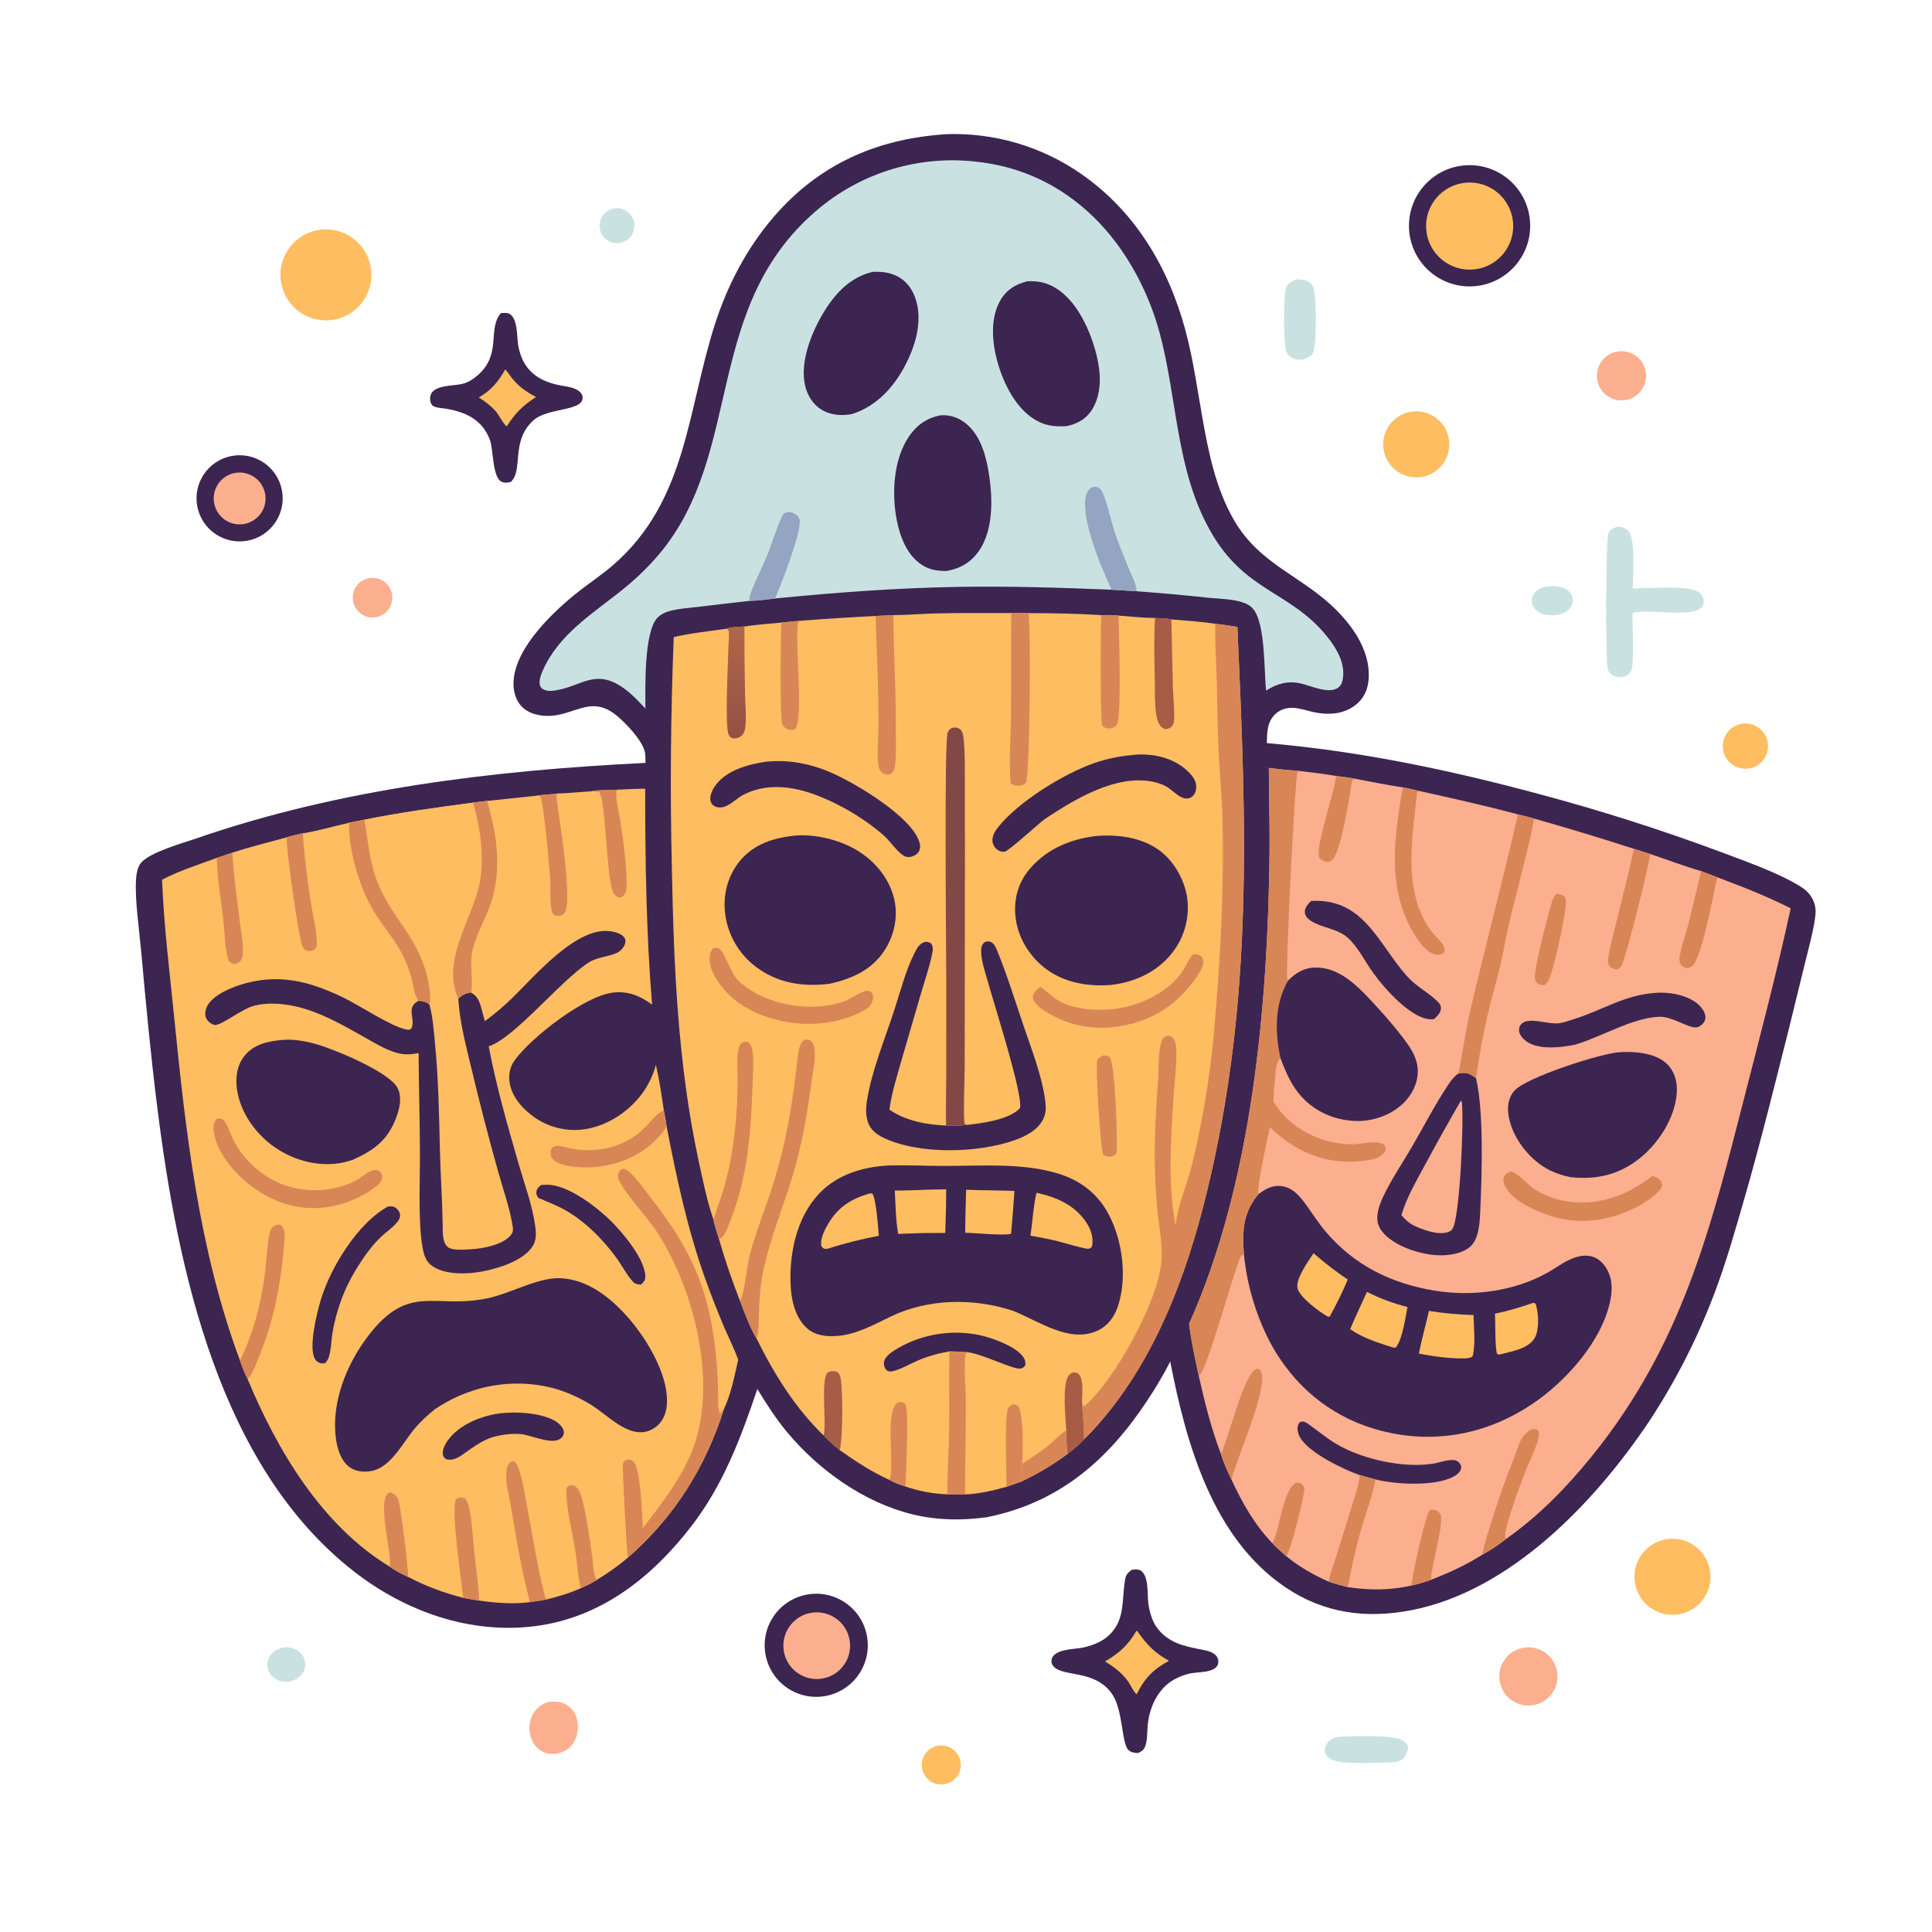 <svg xmlns="http://www.w3.org/2000/svg" style="display: block;" viewBox="0 0 2048 2048" width="1024" height="1024" preserveAspectRatio="none"><defs><linearGradient id="Gradient1" gradientUnits="userSpaceOnUse" x1="770.438" y1="777.897" x2="789.181" y2="666.367"><stop class="stop0" offset="0" stop-opacity="1" stop-color="rgb(150,81,69)"></stop><stop class="stop1" offset="1" stop-opacity="1" stop-color="rgb(176,102,73)"></stop></linearGradient></defs><path transform="translate(0,0)" fill="rgb(60,37,81)" d="M 1000.61 142.409 C 1004.05 142.185 1007.49 142.072 1010.93 142.069 C 1062.72 142.012 1113.1 158.97 1154.32 190.336 C 1210.42 232.606 1243.58 294.399 1259.54 361.722 C 1265.81 388.165 1269.71 415.297 1274.44 442.058 C 1281.05 479.569 1288.87 518.326 1308.24 551.617 C 1335.83 599.044 1380.67 610.496 1416.91 647.032 C 1435.28 665.544 1451.64 689.895 1450.97 717.059 C 1450.71 727.841 1447.52 737.77 1439.42 745.212 C 1425.89 757.635 1407.97 758.433 1390.98 754.542 C 1384.39 753.034 1377.48 750.621 1370.7 750.347 C 1363.68 750.064 1356.98 752.108 1351.84 757.008 C 1343 765.429 1343.2 776.435 1342.91 787.718 C 1441.62 796.252 1536.57 816.142 1632.08 841.907 C 1696.52 859.104 1760.11 879.355 1822.63 902.592 C 1849.34 912.702 1886.16 925.383 1909.53 940.372 C 1917.22 945.303 1922.23 951.89 1924.12 960.987 C 1925.21 966.262 1924.29 971.973 1923.42 977.235 C 1921.03 991.785 1916.91 1006.3 1913.44 1020.63 L 1896.18 1091.07 C 1881.21 1150.33 1866.63 1209.6 1849.73 1268.36 C 1839.59 1303.63 1829.47 1339.61 1816.26 1373.88 C 1798.41 1420.55 1775.54 1465.15 1748.06 1506.88 C 1690.72 1592.4 1601.18 1686.52 1496.06 1706.89 C 1448.21 1716.16 1403.39 1710.21 1362.54 1682.56 C 1285.17 1630.19 1257.33 1529.97 1240.49 1443.29 C 1233.26 1457.58 1224.61 1471.87 1215.75 1485.24 C 1173.96 1548.32 1122.48 1592.77 1046.54 1608.24 C 1020.14 1611.95 993.428 1611.67 967.417 1605.31 C 915.973 1592.74 867.916 1558.5 834.307 1518.07 C 822.478 1503.84 812.407 1488.19 802.826 1472.39 C 785.33 1524.26 766.661 1574.06 732.89 1617.83 C 691.026 1672.09 636.985 1714.93 567.003 1723.8 C 498.141 1732.53 429.799 1708.16 375.702 1666.2 C 232.021 1554.73 188.203 1344.75 166.755 1174.16 C 159.784 1118.72 154.535 1062.76 149.519 1007.1 C 147.541 985.163 142.894 954.182 144.176 932.684 C 144.517 926.955 145.609 919.056 149.533 914.536 C 159.391 903.184 193.613 893.769 207.925 888.817 C 360.68 835.975 523.546 816.592 684.23 808.707 C 684.215 805.126 684.243 801.45 683.716 797.902 C 681.848 785.324 660.657 763.172 649.932 755.68 C 627.748 740.183 612.467 754.388 589.502 758.19 C 578.349 760.036 564.988 758.553 555.787 751.459 C 548.847 746.108 545.314 737.563 544.523 729 C 541.107 692.014 583.383 651.273 609.324 630.236 C 622.731 619.364 637.33 609.955 650.351 598.615 C 728.605 530.464 728.594 433.916 758.106 342.902 C 771.417 301.851 791.786 262.87 820.015 230.076 C 867.784 174.583 928.165 147.634 1000.61 142.409 z"></path><path transform="translate(0,0)" fill="rgb(254,189,97)" d="M 1071.97 649.836 C 1078.06 649.846 1084.21 649.683 1090.29 649.958 C 1116.09 650.003 1141.65 650.351 1167.41 652.064 C 1173.38 652.117 1179.89 651.715 1185.78 652.558 C 1198.52 653.432 1211.63 655.011 1224.38 655.092 C 1229.89 655.483 1236.35 655.351 1241.67 656.624 C 1257.2 657.887 1272.83 658.868 1288.24 661.206 C 1296.06 662.257 1303.95 663.152 1311.7 664.601 C 1320.94 872.422 1329.13 1058.42 1279.47 1263.08 C 1257.7 1352.83 1223.38 1444.86 1160.25 1514.24 C 1156.7 1518.21 1153 1522.04 1149.16 1525.72 C 1144.04 1531.29 1137.93 1536.46 1131.89 1540.99 C 1116.22 1552.83 1100.31 1562.09 1082.62 1570.55 C 1077.39 1572.4 1072.18 1574.39 1066.89 1576.06 C 1052.46 1580.16 1038.11 1583.59 1023.03 1584.09 L 1004.07 1584.06 C 988.508 1583.44 974.532 1580.79 959.798 1575.76 C 954.131 1573.94 948.096 1571.76 942.925 1568.81 C 923.87 1560.17 906.946 1549.15 889.98 1537.06 C 883.879 1532.23 878.398 1527.14 872.944 1521.6 C 842.813 1492.28 820.643 1456.65 802.148 1419.18 C 794.794 1406.96 789.488 1392.21 784.406 1378.89 C 775.992 1357.57 768.594 1335.86 762.239 1313.83 C 760.052 1306.77 757.747 1299.73 756.131 1292.51 C 749.188 1271.83 744.701 1249.85 740.156 1228.55 C 718.482 1126.97 714.219 1023.78 712.212 920.288 C 710.243 838.629 710.914 756.928 714.224 675.312 C 732.475 671.067 751.697 669.168 770.244 666.432 C 775.324 664.367 783.634 664.613 789.122 664.125 C 802.12 662.171 815.193 661.046 828.287 659.97 C 835.093 659.164 841.954 658.649 848.781 658.017 C 875.23 655.971 901.707 654.284 928.203 652.958 C 934.474 652.57 940.749 652.262 947.028 652.033 C 961.994 651.982 977.022 650.623 992.002 650.254 C 1018.63 649.599 1045.34 649.901 1071.97 649.836 z"></path><path transform="translate(0,0)" fill="rgb(217,134,86)" d="M 1288.24 661.206 C 1296.06 662.257 1303.95 663.152 1311.7 664.601 C 1320.94 872.422 1329.13 1058.42 1279.47 1263.08 C 1257.7 1352.83 1223.38 1444.86 1160.25 1514.24 C 1156.7 1518.21 1153 1522.04 1149.16 1525.72 C 1148.92 1512.72 1147.81 1499.64 1146.92 1486.67 L 1148.28 1490.15 L 1149.54 1490.68 C 1181.21 1463.37 1226.68 1381.06 1230.92 1339.45 C 1232.71 1321.91 1229.35 1304.82 1227.33 1287.47 C 1226.15 1277.27 1225.54 1266.99 1224.95 1256.75 C 1222.8 1220.06 1224.83 1182.29 1227.59 1145.63 C 1228.47 1133.91 1227.33 1112.02 1232.14 1102.11 C 1233.11 1100.11 1234.6 1098.68 1236.88 1098.3 C 1238.6 1098.01 1240.17 1097.93 1241.67 1098.84 C 1246.27 1101.63 1246.85 1108.92 1247 1113.75 C 1247.47 1128.89 1245.16 1145 1244.17 1160.15 C 1241.18 1206.01 1237.65 1254.02 1246.18 1299.5 C 1247.45 1280.33 1258.83 1254.23 1263.6 1234.48 C 1274.26 1190.4 1282.48 1142.85 1286.55 1097.74 C 1293.5 1020.67 1297.82 943.7 1295.79 866.283 C 1295.2 843.664 1293.07 821.258 1291.86 798.69 C 1290.54 774.09 1290.54 749.377 1289.89 724.751 C 1289.32 703.618 1287.89 682.339 1288.24 661.206 z"></path><path transform="translate(0,0)" fill="rgb(217,134,86)" d="M 784.406 1378.89 C 784.666 1378.42 784.942 1377.96 785.187 1377.49 C 789.406 1369.27 791.789 1341.08 794.85 1329.84 C 802.041 1303.43 812.486 1278.23 820.538 1252.14 C 833.433 1210.36 839.43 1172.77 844.547 1129.58 C 845.333 1122.95 846.2 1105.02 852.707 1102.42 C 854.499 1101.71 856.017 1101.96 857.858 1102.19 C 860.713 1103.92 861.996 1105.74 862.813 1108.92 C 865.458 1119.21 862.015 1133.53 860.645 1144.05 C 856.065 1179.23 850.135 1213.92 839.78 1247.94 C 829.796 1280.73 816.32 1312.89 809.25 1346.52 C 806.593 1359.16 805.292 1372.11 804.687 1385 C 804.172 1395.96 805.145 1408.61 802.148 1419.18 C 794.794 1406.96 789.488 1392.21 784.406 1378.89 z"></path><path transform="translate(0,0)" fill="rgb(217,134,86)" d="M 1071.97 649.836 C 1078.06 649.846 1084.21 649.683 1090.29 649.958 C 1092.94 667.067 1091.66 822.062 1087.56 829.371 C 1086.6 831.097 1084.96 831.933 1083.06 832.381 C 1078.82 833.377 1075.03 832.9 1071.42 830.499 C 1069.11 808.243 1071.42 784.002 1071.66 761.585 C 1072.06 724.337 1071.47 687.08 1071.97 649.836 z"></path><path transform="translate(0,0)" fill="rgb(217,134,86)" d="M 756.131 1292.51 C 756.339 1292.07 756.552 1291.63 756.753 1291.18 C 758.353 1287.65 759.164 1283.76 760.52 1280.11 C 771.319 1251.04 776.706 1222.67 779.694 1191.88 C 781.166 1176.71 781.861 1161.14 781.904 1145.9 C 781.929 1137.06 781.208 1127.86 781.895 1119.07 C 782.16 1115.67 782.536 1111.13 784.184 1108.08 C 785.203 1106.19 786.04 1105.54 787.996 1104.71 C 789.831 1103.92 791.018 1104.4 792.931 1104.63 C 796.599 1107.56 797.439 1111.9 797.941 1116.37 C 799.192 1127.52 798.061 1139.93 797.683 1151.16 C 796.096 1198.37 792.807 1244.43 776.089 1289.06 C 773.675 1295.51 770.691 1304.79 766.539 1310.26 C 765.359 1311.81 763.944 1312.51 762.419 1313.62 C 762.344 1313.68 762.299 1313.76 762.239 1313.83 C 760.052 1306.77 757.747 1299.73 756.131 1292.51 z"></path><path transform="translate(0,0)" fill="rgb(60,37,81)" d="M 1006.36 1432.54 C 994.175 1434.69 983.058 1437.79 971.711 1442.76 C 963.46 1446.37 954.643 1451.69 945.854 1453.64 C 943.17 1454.24 942.096 1453.74 939.698 1452.5 C 937.585 1449.8 936.589 1447.13 937.123 1443.67 C 938.11 1437.25 947.288 1431.84 952.533 1428.79 C 979.655 1413.03 1014.25 1408.45 1044.43 1416.78 C 1056.03 1419.98 1080.09 1428.9 1085.8 1440.33 C 1087.02 1442.77 1087.19 1444.89 1086.71 1447.56 C 1085.03 1449.58 1084.12 1450.44 1081.4 1450.76 C 1073.54 1451.69 1041.11 1435.08 1025.7 1433.42 C 1019.23 1432.74 1012.87 1432.58 1006.36 1432.54 z"></path><path transform="translate(0,0)" fill="rgb(217,134,86)" d="M 928.203 652.958 C 934.474 652.57 940.749 652.262 947.028 652.033 C 947.096 693.763 950.126 735.445 949.674 777.244 C 949.547 789.024 950.428 802.293 948.278 813.811 C 947.862 816.037 946.931 818.214 945.14 819.685 C 943.369 821.14 940.991 821.504 938.807 820.907 C 935.781 820.08 933.4 817.795 932.062 815.018 C 928.953 808.566 931.153 780.747 931.194 772.448 C 931.394 732.505 929.482 692.85 928.203 652.958 z"></path><path transform="translate(0,0)" fill="rgb(217,134,86)" d="M 1006.36 1432.54 C 1012.87 1432.58 1019.23 1432.74 1025.7 1433.42 L 1023.62 1434.67 C 1021.43 1450.31 1023.74 1469.96 1023.78 1486.04 C 1023.87 1518.73 1022.99 1551.4 1023.03 1584.09 L 1004.07 1584.06 C 1004.16 1561.22 1005.76 1538.28 1006.13 1515.42 C 1006.58 1487.8 1005.74 1460.16 1006.36 1432.54 z"></path><path transform="translate(0,0)" fill="rgb(217,134,86)" d="M 1167.41 652.064 C 1173.38 652.117 1179.89 651.715 1185.78 652.558 C 1185.96 669.578 1189.1 756.353 1184.21 767.473 C 1183.22 769.724 1181.44 770.827 1179.19 771.615 C 1175.88 772.775 1173.09 772.152 1170 770.807 C 1169.48 770.146 1168.79 769.585 1168.44 768.824 C 1166.12 763.915 1166.56 664.134 1167.41 652.064 z"></path><path transform="translate(0,0)" fill="rgb(166,92,69)" d="M 1224.38 655.092 C 1229.89 655.483 1236.35 655.351 1241.67 656.624 L 1243.28 727.928 C 1243.61 738.939 1244.99 750.209 1244.7 761.192 C 1244.64 763.729 1244.22 767.338 1242.67 769.452 C 1240.83 771.96 1238.81 772.281 1235.98 772.912 C 1233.31 772.481 1232.09 771.834 1230.3 769.738 C 1227.49 766.433 1226.25 761.052 1225.6 756.887 C 1223.84 745.558 1224.39 732.981 1224.16 721.482 C 1223.73 699.523 1223.02 677.013 1224.38 655.092 z"></path><path transform="translate(0,0)" fill="url(#Gradient1)" d="M 770.244 666.432 C 775.324 664.367 783.634 664.613 789.122 664.125 C 789.037 687.829 789.261 711.534 789.795 735.232 C 789.994 746.938 791.409 759.986 789.996 771.497 C 789.582 774.87 788.28 778.059 785.618 780.284 C 783.22 782.289 779.139 783.173 776.09 782.426 C 774.394 782.011 773.096 780.251 772.413 778.728 C 768.085 769.078 771.918 701.131 772.253 683.764 C 772.322 680.182 773.391 671.029 772.135 668.06 C 771.718 667.073 771.029 666.819 770.244 666.432 z"></path><path transform="translate(0,0)" fill="rgb(217,134,86)" d="M 828.287 659.97 C 835.093 659.164 841.954 658.649 848.781 658.017 L 846.059 659.703 C 842.2 680.034 852.297 762.271 842.726 772.918 C 840.433 774.15 838.181 773.934 835.739 773.207 C 833.056 772.409 830.837 770.803 829.535 768.296 C 826.296 762.062 827.589 672.922 828.287 659.97 z"></path><path transform="translate(0,0)" fill="rgb(217,134,86)" d="M 942.925 1568.81 C 943.08 1568.34 943.245 1567.87 943.389 1567.4 C 948.461 1550.62 937.368 1495.5 951.991 1486.28 C 954.91 1485.9 955.458 1485.95 958.182 1487.06 C 958.865 1487.94 959.781 1488.69 960.232 1489.71 C 963.319 1496.72 960.484 1564.61 959.798 1575.76 C 954.131 1573.94 948.096 1571.76 942.925 1568.81 z"></path><path transform="translate(0,0)" fill="rgb(166,92,69)" d="M 872.944 1521.6 C 873.077 1521.09 873.221 1520.59 873.344 1520.09 C 876.253 1508.15 869.438 1459.77 877.914 1454.61 C 879.822 1453.44 883.985 1453.19 886.059 1453.87 C 888.483 1454.67 889.735 1456.37 890.548 1458.67 C 893.698 1467.57 893.581 1529.19 889.98 1537.06 C 883.879 1532.23 878.398 1527.14 872.944 1521.6 z"></path><path transform="translate(0,0)" fill="rgb(166,92,69)" d="M 1130.31 1516.09 C 1129.62 1503.52 1125.67 1468.27 1132.72 1458.38 C 1134.11 1456.43 1136.08 1454.86 1138.59 1454.76 C 1140.75 1454.67 1142.82 1455.64 1144.12 1457.37 C 1148.96 1463.77 1147.03 1478.89 1146.92 1486.67 C 1147.81 1499.64 1148.92 1512.72 1149.16 1525.72 C 1144.04 1531.29 1137.93 1536.46 1131.89 1540.99 C 1129.99 1533.27 1130.89 1524.12 1130.31 1516.09 z"></path><path transform="translate(0,0)" fill="rgb(217,134,86)" d="M 1066.89 1576.06 C 1067.04 1561.88 1064.53 1501.47 1068.59 1493.35 C 1069.64 1491.26 1070.93 1489.32 1073.38 1488.83 C 1075.92 1488.32 1077.88 1489.34 1079.79 1490.79 C 1084.95 1501.97 1084.51 1538.65 1083.58 1551.68 C 1082.24 1557.19 1081.84 1564.94 1082.62 1570.55 C 1077.39 1572.4 1072.18 1574.39 1066.89 1576.06 z"></path><path transform="translate(0,0)" fill="rgb(217,134,86)" d="M 1083.58 1551.68 C 1092.23 1545.81 1101.38 1540.29 1109.54 1533.77 C 1116.69 1528.05 1122.73 1521.29 1130.31 1516.09 C 1130.89 1524.12 1129.99 1533.27 1131.89 1540.99 C 1116.22 1552.83 1100.31 1562.09 1082.62 1570.55 C 1081.84 1564.94 1082.24 1557.19 1083.58 1551.68 z"></path><path transform="translate(0,0)" fill="rgb(60,37,81)" d="M 943.112 1235.42 C 962.199 1234.94 981.423 1235.9 1000.53 1235.93 C 1039.62 1235.99 1083.8 1232.42 1121.51 1243.99 C 1145.66 1251.4 1163.96 1265.52 1175.64 1288.03 C 1190.06 1315.82 1194.99 1354.51 1185.1 1384.53 C 1181.41 1395.71 1174.43 1405.4 1163.57 1410.48 C 1133.47 1424.56 1100.31 1399.69 1073.29 1389.33 C 1031.56 1375.71 983.643 1376.51 943.862 1395.74 C 925.495 1404.61 907.527 1414.83 886.739 1416.2 C 875.383 1416.95 863.913 1415.68 855.148 1407.7 C 842.722 1396.4 838.714 1377.78 838.05 1361.69 C 836.678 1328.42 844.401 1291.11 867.653 1265.96 C 887.122 1244.9 915.244 1236.64 943.112 1235.42 z"></path><path transform="translate(0,0)" fill="rgb(254,189,97)" d="M 1098.72 1264.4 C 1119.44 1268.84 1139.03 1277.21 1151.28 1295.49 C 1156.61 1303.44 1159.35 1311.83 1157.55 1321.4 C 1155.63 1323.47 1155.59 1323.41 1152.78 1323.78 C 1142.2 1321.93 1131.86 1318.45 1121.46 1315.8 C 1111.83 1313.34 1102.06 1311.61 1092.29 1309.84 C 1094.66 1294.81 1095.25 1279.21 1098.72 1264.4 z"></path><path transform="translate(0,0)" fill="rgb(254,189,97)" d="M 972.618 1261.56 C 982.706 1260.99 992.879 1260.98 1002.98 1260.73 C 1002.99 1276.13 1002.66 1291.54 1002.01 1306.93 L 977.05 1307.12 L 952.114 1308.01 C 949.463 1293.13 949.358 1277.14 948.503 1262.06 C 956.543 1262 964.582 1261.83 972.618 1261.56 z"></path><path transform="translate(0,0)" fill="rgb(254,189,97)" d="M 1024.12 1261.18 C 1041.19 1261.9 1058.29 1261.78 1075.36 1262.43 C 1074.34 1277.59 1073.15 1292.73 1071.78 1307.87 C 1064.39 1310.06 1033.12 1306.93 1023.1 1306.76 C 1023.3 1291.56 1023.64 1276.37 1024.12 1261.18 z"></path><path transform="translate(0,0)" fill="rgb(254,189,97)" d="M 922.386 1265.05 L 924.829 1265.24 C 928.792 1271.39 930.865 1301.34 931.606 1309.99 C 913.257 1313.51 896.067 1317.67 878.273 1323.45 C 877.397 1323.61 875.873 1323.94 875.014 1323.87 C 872.578 1323.66 871.924 1322.57 870.622 1320.81 C 869.428 1312.89 873.775 1304.48 877.66 1297.75 C 888.13 1279.61 902.563 1270.48 922.386 1265.05 z"></path><path transform="translate(0,0)" fill="rgb(60,37,81)" d="M 1160.61 886.361 C 1160.81 886.332 1161 886.292 1161.2 886.274 C 1184.98 884.135 1211.57 887.63 1230.82 902.813 C 1245.98 914.772 1256.68 935.119 1258.77 954.227 C 1260.86 974.684 1254.74 995.133 1241.76 1011.08 C 1225.88 1030.84 1201.91 1041.46 1177.09 1044.14 C 1152.83 1045.95 1127.8 1041.62 1108.1 1026.57 C 1091.37 1013.79 1079.43 994.48 1076.67 973.497 C 1074.35 955.858 1078.23 938.306 1089.16 924.112 C 1106.65 901.388 1132.74 889.872 1160.61 886.361 z"></path><path transform="translate(0,0)" fill="rgb(60,37,81)" d="M 837.718 886.374 C 860.792 882.964 889.16 889.604 908.96 901.654 C 927.801 913.12 942.939 931.532 947.942 953.284 C 952.196 971.778 948.027 991.206 937.876 1007.09 C 924.402 1028.16 903.013 1037.54 879.458 1042.83 C 851.096 1046.32 824.196 1042.31 800.977 1024.65 C 783.248 1011.15 771.646 991.132 768.749 969.04 C 766.199 949.753 770.965 929.787 782.961 914.327 C 796.718 896.597 816.078 889.234 837.718 886.374 z"></path><path transform="translate(0,0)" fill="rgb(60,37,81)" d="M 1024.81 1192.46 C 1040.79 1190.76 1069.73 1187.04 1081.17 1174.76 C 1085.05 1161.93 1053.57 1063.75 1048.03 1043.56 C 1045.02 1032.6 1039.96 1019.13 1040.06 1007.71 C 1040.1 1004.18 1040.67 1001.85 1043.08 999.18 C 1045.2 998.12 1046.91 997.497 1049.31 998.191 C 1053.46 999.388 1055.49 1003.88 1056.97 1007.52 C 1067.24 1032.68 1075.47 1059.08 1084.14 1084.83 C 1092.94 1110.98 1104.44 1139.53 1107.99 1166.87 C 1108.82 1173.23 1108.94 1179.43 1106.27 1185.38 C 1100.76 1197.66 1087.65 1204.35 1075.56 1208.65 C 1036.74 1222.43 974.253 1224.2 936.341 1206 C 929.274 1202.6 922.909 1197.64 920.204 1190.04 C 917.391 1182.13 917.901 1173.24 919.279 1165.09 C 924.45 1134.49 937.583 1102.3 947.351 1072.75 C 954.048 1052.48 959.861 1029.09 969.497 1010.08 C 971.757 1005.63 974.472 1000.43 979.573 998.817 C 982.523 997.884 984.396 998.579 986.98 1000.02 C 989.568 1003.86 988.899 1007.17 988.021 1011.49 C 985.179 1025.45 980.265 1039.45 976.253 1053.13 L 954 1129.55 C 949.625 1144.96 944.912 1160.32 942.824 1176.24 C 960.13 1188.32 982.153 1192.17 1002.9 1193.16 C 1010.07 1193.39 1017.72 1193.62 1024.81 1192.46 z"></path><path transform="translate(0,0)" fill="rgb(130,72,70)" d="M 1002.9 1193.16 C 1002.44 1176.16 1003.03 1159.01 1003.06 1142 L 1003.08 1038.29 C 1003.08 1011.82 1000.73 786.482 1004.56 776.551 C 1005.52 774.047 1007.14 772.239 1009.8 771.502 C 1012.42 770.778 1014.95 771.23 1017.21 772.653 C 1021.35 775.256 1021.51 783.405 1021.88 788.028 C 1023.09 803.202 1022.71 818.765 1022.79 833.992 L 1022.89 909.168 L 1022.6 1130.94 C 1022.6 1140.99 1020.96 1184.37 1022.49 1191.26 L 1024.81 1192.46 C 1017.72 1193.62 1010.07 1193.39 1002.9 1193.16 z"></path><path transform="translate(0,0)" fill="rgb(60,37,81)" d="M 812.801 807.373 C 837.687 804.959 861.442 810.023 884.048 820.364 C 909.342 831.936 965.461 865.508 974.386 892.052 C 975.625 895.74 975.93 899.2 973.989 902.758 C 972.308 905.839 967.879 907.984 964.535 908.414 C 962.041 908.735 959.734 908.268 957.63 906.89 C 951.053 902.584 945.364 894.216 939.789 888.511 C 935.982 884.615 931.706 881.233 927.44 877.858 C 910.121 864.578 891.966 853.917 871.832 845.456 C 845.136 834.236 815.267 828.657 788.263 842.359 C 781.316 845.884 775.665 852.339 768.319 855.037 C 764.963 856.269 760.535 856.356 757.346 854.523 C 755.003 853.175 753.665 851.479 753.15 848.796 C 751.998 842.794 755.756 835.925 759.311 831.387 C 771.391 815.972 794.371 809.858 812.801 807.373 z"></path><path transform="translate(0,0)" fill="rgb(60,37,81)" d="M 1199.75 800.409 C 1205.01 799.581 1211.3 799.657 1216.62 800.015 C 1233.92 801.18 1251.62 808.145 1262.96 821.67 C 1266.54 825.946 1268.67 830.69 1267.9 836.379 C 1267.43 839.835 1265.73 843.403 1262.61 845.214 C 1253.54 850.482 1243.89 838.055 1236.79 834.006 C 1232.46 831.53 1227.49 829.829 1222.62 828.793 C 1183.2 820.413 1139.25 847.239 1107.79 868.047 C 1100.52 873.278 1069.43 902.105 1065.07 902.815 C 1062.25 903.273 1059.78 902.508 1057.48 900.908 C 1054.76 899.02 1052.62 895.689 1052.14 892.417 C 1051.21 886.206 1055.14 880.431 1058.85 875.868 C 1080.42 849.354 1127.31 820.512 1158.84 809.293 C 1172.19 804.541 1185.67 801.81 1199.75 800.409 z"></path><path transform="translate(0,0)" fill="rgb(217,134,86)" d="M 1264.53 1011.59 C 1266.75 1011.6 1269.61 1011.53 1271.63 1012.57 C 1273.77 1013.66 1275.17 1015.56 1275.54 1017.94 C 1276.41 1023.59 1271.69 1030.76 1268.68 1035.23 C 1249.65 1063.49 1223.83 1080.88 1190.28 1087.29 C 1158.84 1093.29 1130.13 1087.15 1103.76 1069.28 C 1100.42 1066.24 1094.89 1061.99 1094.88 1057.04 C 1094.87 1052.4 1099.46 1048.97 1102.54 1046.04 C 1109.09 1050.24 1114.54 1055.99 1121.14 1060.08 C 1137.47 1070.22 1161.99 1071.72 1180.57 1069.65 C 1205.99 1066.8 1234.81 1053.76 1250.93 1033.3 C 1256.06 1026.8 1258.67 1018.77 1263.91 1012.32 C 1264.11 1012.08 1264.32 1011.83 1264.53 1011.59 z"></path><path transform="translate(0,0)" fill="rgb(217,134,86)" d="M 756.593 1004.77 C 758.305 1004.81 761.151 1004.68 762.652 1005.66 C 768.227 1009.29 774.756 1032.36 783.322 1040.18 C 811.639 1066.02 859.931 1073.87 895.614 1061.18 C 902.442 1058.75 913.854 1049.55 920.328 1050.35 C 923.091 1050.7 923.722 1051.95 925.223 1053.99 C 926.307 1059.71 924.481 1062.87 921.306 1067.55 C 904.206 1079.56 880.412 1084.8 859.804 1085.32 C 830.324 1086.06 794.732 1075.77 773.194 1054.88 C 763.55 1045.53 752.074 1030.29 752.251 1016.35 C 752.315 1011.37 753.076 1008.33 756.593 1004.77 z"></path><path transform="translate(0,0)" fill="rgb(217,134,86)" d="M 1169.22 1118.77 C 1171.52 1118.85 1175.07 1119.06 1176.63 1121.03 C 1182.1 1127.92 1184.77 1208.31 1183.75 1222.24 C 1181.96 1224.81 1180.81 1224.91 1177.95 1226.04 C 1174.62 1225.93 1172.06 1226.19 1169.39 1223.88 C 1166.45 1217.03 1161.26 1134.64 1163.01 1124.61 C 1163.49 1121.86 1167.05 1120.19 1169.22 1118.77 z"></path><path transform="translate(0,0)" fill="rgb(251,175,142)" d="M 1345.02 813.998 C 1356.46 815.812 1368.37 816.334 1379.91 817.562 C 1392.02 819.037 1404.12 820.434 1416.14 822.521 C 1422.66 823.38 1429.25 824.094 1435.69 825.375 C 1452.8 828.494 1469.99 832.194 1487.19 834.698 C 1492.7 835.89 1498.36 836.884 1503.81 838.309 C 1538.97 846.134 1574.26 853.944 1609.06 863.279 C 1614.81 864.692 1620.59 866.034 1626.27 867.744 C 1661.74 877.771 1697.02 888.465 1732.09 899.82 L 1749.24 905.257 C 1767.12 911.208 1785.16 918.218 1803.26 923.377 L 1820.9 930.146 C 1847.29 939.96 1873.02 950.212 1898.2 962.829 C 1883.94 1028.96 1866.64 1094.71 1849.85 1160.25 C 1813.23 1303.25 1783.04 1425.36 1687.53 1543.51 C 1660.96 1576.38 1630.85 1607.34 1596.05 1631.64 C 1588.56 1637.6 1579.82 1643.43 1571.4 1648 C 1554.19 1659 1535.75 1667.35 1516.74 1674.73 C 1509.99 1677.16 1503.37 1679.21 1496.36 1680.72 C 1473.42 1685.89 1451.94 1685.88 1428.72 1682.43 C 1421.87 1680.73 1415.17 1678.88 1408.47 1676.66 C 1392.18 1669.4 1377.57 1661.08 1363.7 1649.84 C 1358.45 1645.36 1353.45 1640.87 1348.74 1635.81 C 1329.96 1616.47 1316.54 1592.58 1305.33 1568.26 C 1300.98 1559.46 1297.09 1550.48 1294.2 1541.1 C 1283.97 1514.52 1276.95 1486.27 1270.76 1458.51 C 1266.87 1440.21 1262.65 1421.88 1260.5 1403.27 C 1327.53 1253.6 1343.8 1067.04 1345.77 904.449 C 1346.13 874.33 1345.04 844.134 1345.02 813.998 z"></path><path transform="translate(0,0)" fill="rgb(60,37,81)" d="M 1334.12 1265.74 C 1341.48 1260.35 1348.86 1256.06 1358.38 1257.31 C 1370.9 1258.95 1378.49 1268.76 1385.35 1278.3 C 1391.84 1287.31 1397.82 1296.72 1404.98 1305.22 C 1435.28 1341.14 1474.56 1360.53 1520.58 1368.09 C 1560.21 1374.6 1604.29 1369.16 1639.7 1349.48 C 1650.97 1343.22 1661.87 1334.13 1674.78 1331.64 C 1685.69 1329.54 1694.74 1333.07 1701.24 1342.08 C 1708.85 1352.65 1709.59 1365.01 1707.22 1377.41 C 1698.88 1421.14 1660.03 1464.38 1623.93 1488.52 C 1579.11 1518.49 1527.74 1529.79 1474.63 1519.11 C 1424.94 1509.11 1384.13 1481.57 1356.15 1439.41 C 1335.4 1408.14 1322.11 1366.77 1318.58 1329.46 C 1316.75 1304.81 1317.56 1285.35 1334.12 1265.74 z"></path><path transform="translate(0,0)" fill="rgb(254,189,97)" d="M 1514.73 1389.63 C 1530.49 1392.18 1546.04 1393.46 1561.98 1394.05 C 1562.21 1407.57 1564.41 1424.7 1561.02 1437.83 C 1558.39 1439.75 1556.21 1439.56 1553.02 1439.93 C 1536.63 1440.34 1520.1 1437.89 1504.04 1434.86 C 1507.03 1419.73 1511.32 1404.7 1514.73 1389.63 z"></path><path transform="translate(0,0)" fill="rgb(254,189,97)" d="M 1449.03 1369.41 C 1463.05 1376.58 1476.75 1381.63 1491.99 1385.49 C 1489.58 1397.43 1487.06 1417.12 1480.68 1426.96 C 1479.5 1428.78 1479.57 1428.36 1477.68 1428.72 C 1461.52 1423.59 1445.36 1418.69 1431.23 1409.02 C 1436.77 1395.68 1443.1 1382.59 1449.03 1369.41 z"></path><path transform="translate(0,0)" fill="rgb(254,189,97)" d="M 1392.4 1328.49 C 1404.03 1338.58 1415.88 1347.81 1428.69 1356.35 C 1423.18 1369.72 1416.53 1383 1409.53 1395.64 L 1407.62 1395.73 C 1399.09 1391.01 1377.26 1375.08 1375.37 1365.29 C 1373.43 1355.24 1387.27 1336.34 1392.4 1328.49 z"></path><path transform="translate(0,0)" fill="rgb(254,189,97)" d="M 1625.44 1381 C 1625.66 1381.01 1625.91 1380.95 1626.12 1381.04 C 1628.18 1381.98 1628.12 1382.95 1628.64 1384.93 C 1631.09 1394.36 1631.7 1410.15 1626.66 1418.59 C 1619.83 1430.04 1601.36 1432.75 1589.31 1435.89 C 1588.51 1435.91 1587.68 1435.44 1586.94 1435.16 C 1584.54 1427.44 1585.35 1402.73 1584.68 1392.6 C 1598.62 1389.62 1612.01 1385.71 1625.44 1381 z"></path><path transform="translate(0,0)" fill="rgb(217,134,86)" d="M 1345.02 813.998 C 1356.46 815.812 1368.37 816.334 1379.91 817.562 L 1375.49 818.243 C 1372.79 822.572 1362.42 1029.27 1364.64 1038.1 C 1364.78 1038.63 1365.03 1039.13 1365.22 1039.64 C 1351.12 1064.39 1351.2 1094.67 1357.44 1121.93 C 1352.27 1126.22 1352.28 1135.97 1351.67 1142.48 C 1350.9 1150.81 1350.05 1159.37 1349.97 1167.73 C 1362.82 1189.23 1384.79 1203.85 1408.9 1209.9 C 1416.89 1211.91 1425.1 1212.97 1433.34 1213.04 C 1442.96 1213.09 1460.85 1207.34 1468.09 1214.44 C 1468.95 1217.33 1468.9 1217.98 1468.26 1220.94 C 1462.95 1227.91 1454.61 1229.33 1446.38 1230.41 C 1414.14 1234.63 1385.16 1226.26 1359.54 1206.49 C 1354.83 1202.87 1350.24 1198.96 1346.08 1194.71 C 1343.81 1206.21 1331.83 1258.61 1334.12 1265.74 C 1317.56 1285.35 1316.75 1304.81 1318.58 1329.46 C 1316.04 1330.39 1315.55 1331.26 1314.48 1333.74 C 1306.19 1352.96 1280.05 1451.16 1271.15 1458.19 C 1271.02 1458.3 1270.89 1458.4 1270.76 1458.51 C 1266.87 1440.21 1262.65 1421.88 1260.5 1403.27 C 1327.53 1253.6 1343.8 1067.04 1345.77 904.449 C 1346.13 874.33 1345.04 844.134 1345.02 813.998 z"></path><path transform="translate(0,0)" fill="rgb(60,37,81)" d="M 1365.22 1039.64 C 1373.56 1031.2 1382.45 1025.69 1394.71 1025.62 C 1415.77 1025.49 1432.98 1039.52 1446.91 1053.81 C 1460.32 1067.57 1488.59 1098.94 1497.05 1114.61 C 1500.57 1121.12 1502.96 1128.18 1502.94 1135.65 C 1502.89 1148.51 1496.58 1160.88 1487.4 1169.66 C 1474.29 1182.2 1455.13 1188.91 1437.09 1188.28 C 1415.31 1187.53 1394.93 1179.02 1380 1162.87 C 1369.11 1151.08 1363.03 1136.76 1357.44 1121.93 C 1351.2 1094.67 1351.12 1064.39 1365.22 1039.64 z"></path><path transform="translate(0,0)" fill="rgb(60,37,81)" d="M 1545.52 1138.12 C 1552.6 1136.84 1555.95 1136.91 1561.93 1140.99 C 1562.85 1141.63 1563.77 1142.29 1564.66 1142.96 C 1572.98 1178.46 1570.86 1243.05 1569.27 1280.51 C 1568.75 1292.85 1568.55 1312.8 1558.46 1321.56 C 1549.39 1329.43 1534.02 1331.31 1522.34 1330.51 C 1503.86 1329.26 1477.78 1320.82 1465.62 1306.07 C 1461.36 1300.9 1459.46 1295.22 1460.1 1288.54 C 1460.78 1281.53 1463.25 1274.84 1466.23 1268.51 C 1474.96 1249.98 1486.75 1232.81 1497.05 1215.11 C 1509.69 1193.39 1521.44 1170.31 1535.44 1149.49 C 1538.37 1145.12 1541.38 1141.42 1545.52 1138.12 z"></path><path transform="translate(0,0)" fill="rgb(251,175,142)" d="M 1548.6 1166.73 L 1549.66 1168.08 C 1551.74 1190.6 1547.87 1281.58 1540.73 1300.54 C 1539.65 1303.4 1538.32 1304.81 1535.44 1305.91 C 1524.64 1310.03 1507.24 1303.28 1497.39 1298.5 C 1492.66 1295.55 1489.08 1292.4 1485.58 1288.06 C 1490.93 1269.71 1501.11 1252.38 1510.15 1235.59 C 1522.64 1212.45 1535.45 1189.5 1548.6 1166.73 z"></path><path transform="translate(0,0)" fill="rgb(217,134,86)" d="M 1609.06 863.279 C 1614.81 864.692 1620.59 866.034 1626.27 867.744 C 1621.79 892.193 1615.17 916.413 1609.28 940.564 C 1605.86 954.616 1601.96 968.622 1598.81 982.73 C 1595.7 996.706 1593.39 1010.84 1590.03 1024.77 C 1585.69 1042.77 1580.42 1060.55 1576.27 1078.59 C 1571.52 1099.88 1567.65 1121.36 1564.66 1142.96 C 1563.77 1142.29 1562.85 1141.63 1561.93 1140.99 C 1555.95 1136.91 1552.6 1136.84 1545.52 1138.12 C 1547.97 1131.61 1548.64 1123.43 1549.89 1116.54 C 1552.79 1100.54 1555.44 1084.34 1559.15 1068.52 C 1575.25 999.971 1593.54 932.013 1609.06 863.279 z"></path><path transform="translate(0,0)" fill="rgb(60,37,81)" d="M 1441.38 1563.7 C 1424.19 1557.73 1386.47 1539.64 1377.81 1523.14 C 1375.78 1519.27 1374.61 1514.6 1376.16 1510.37 C 1376.81 1508.6 1377.32 1508.35 1378.63 1507.12 C 1381.89 1506.53 1383.7 1507.26 1386.31 1509.11 C 1396.88 1516.57 1406.6 1524.97 1417.88 1531.43 C 1445.44 1547.22 1488.66 1556.77 1520.19 1551.36 C 1526.57 1550.26 1539.76 1545.14 1545.28 1549.23 C 1547.13 1550.6 1548.77 1552.62 1548.86 1555.01 C 1548.99 1558.07 1547.25 1560.66 1544.96 1562.51 C 1529.59 1574.92 1490.9 1573.72 1472.31 1570.95 C 1467.57 1570.25 1462.83 1569.45 1458.19 1568.26 L 1441.38 1563.7 z"></path><path transform="translate(0,0)" fill="rgb(217,134,86)" d="M 1487.19 834.698 C 1492.7 835.89 1498.36 836.884 1503.81 838.309 L 1502.22 840.019 C 1497.79 882.59 1488.66 931.675 1508.04 971.949 C 1510.57 977.161 1513.57 982.127 1517.01 986.783 C 1520.83 991.925 1529.09 998.55 1530.98 1004.48 C 1531.91 1007.41 1531.66 1007.81 1530.33 1010.37 C 1527.73 1011.9 1525.56 1012.64 1522.49 1012.08 C 1512.45 1010.26 1505.02 999.544 1499.95 991.485 C 1476.03 953.429 1475.92 910.828 1481.84 867.849 C 1483.37 856.8 1484.69 845.574 1487.19 834.698 z"></path><path transform="translate(0,0)" fill="rgb(217,134,86)" d="M 1571.4 1648 C 1573.41 1636.21 1577.45 1624.47 1581.01 1613.08 C 1588.41 1589.43 1596.48 1566.39 1605.67 1543.39 C 1608 1537.55 1609.81 1530.51 1613 1525.12 C 1615.36 1521.13 1620.18 1515.71 1625.09 1515.01 C 1627.72 1514.64 1628.31 1514.87 1630.4 1516.22 C 1631.77 1519.38 1631.52 1521.94 1630.69 1525.19 C 1627.86 1536.31 1621.93 1547.34 1617.71 1558.04 C 1613.25 1569.34 1593.37 1621.24 1595.67 1630.66 C 1595.75 1631 1595.92 1631.32 1596.05 1631.64 C 1588.56 1637.6 1579.82 1643.43 1571.4 1648 z"></path><path transform="translate(0,0)" fill="rgb(217,134,86)" d="M 1732.09 899.82 L 1749.24 905.257 C 1748.31 916.223 1724.3 1012.61 1719.25 1022.75 C 1717.8 1025.67 1716.48 1026.69 1713.46 1027.77 C 1710.68 1027.08 1706.87 1025.92 1705.47 1023.15 C 1703.94 1020.11 1704.67 1016.55 1705.16 1013.32 C 1707.07 1000.86 1710.79 988.289 1713.77 976.026 C 1719.94 950.632 1726.43 925.335 1732.09 899.82 z"></path><path transform="translate(0,0)" fill="rgb(217,134,86)" d="M 1441.38 1563.7 L 1458.19 1568.26 C 1454.46 1586.93 1447.55 1604.93 1442.31 1623.2 C 1436.78 1642.46 1432.46 1662.74 1428.72 1682.43 C 1421.87 1680.73 1415.17 1678.88 1408.47 1676.66 C 1410.19 1667.08 1414.1 1657.35 1417.03 1648.02 L 1433.65 1594.6 C 1436.73 1584.6 1440.6 1574.18 1441.38 1563.7 z"></path><path transform="translate(0,0)" fill="rgb(217,134,86)" d="M 1294.2 1541.1 L 1294.87 1539.75 C 1302.66 1523.65 1318.46 1456.14 1331.7 1451.25 C 1333.14 1450.72 1333.67 1451.17 1335.03 1451.6 C 1338.25 1455.14 1338.1 1458.32 1337.89 1462.96 C 1336.68 1488.7 1313.21 1541.12 1305.33 1568.26 C 1300.98 1559.46 1297.09 1550.48 1294.2 1541.1 z"></path><path transform="translate(0,0)" fill="rgb(217,134,86)" d="M 1803.26 923.377 L 1820.9 930.146 C 1818.18 936.182 1817.39 944.426 1815.94 951.004 C 1812.86 965.006 1803.17 1013.15 1794.95 1022.96 C 1792.83 1025.49 1791.03 1025.91 1787.85 1026.26 C 1785.22 1025.25 1782.93 1024.49 1781.41 1021.88 C 1780.31 1020 1780.09 1017.57 1780.36 1015.45 C 1781.76 1004.32 1786.39 992.25 1789.27 981.276 C 1794.19 962.04 1798.86 942.738 1803.26 923.377 z"></path><path transform="translate(0,0)" fill="rgb(217,134,86)" d="M 1416.14 822.521 C 1422.66 823.38 1429.25 824.094 1435.69 825.375 C 1435.31 825.586 1433.86 826.72 1433.7 827.065 C 1432.02 830.512 1431.81 838.303 1431.01 842.396 C 1427.43 860.697 1422.83 890.751 1415.25 907.118 C 1413.63 910.626 1411.96 912.569 1408.18 913.826 C 1404.37 913.567 1401.12 912.215 1398.66 909.156 C 1392.94 902.035 1415.21 837.498 1416.07 824.008 C 1416.1 823.512 1416.12 823.016 1416.14 822.521 z"></path><path transform="translate(0,0)" fill="rgb(217,134,86)" d="M 1496.36 1680.72 C 1496.81 1669.89 1510.38 1608.88 1515.31 1601.12 C 1516.59 1600.54 1517.53 1600.24 1518.95 1600.4 C 1521.53 1600.68 1523.99 1601.26 1525.68 1603.38 C 1527.38 1605.5 1527.67 1606.82 1527.7 1609.47 C 1527.89 1625.57 1518.54 1655.18 1516.82 1673.71 L 1516.74 1674.73 C 1509.99 1677.16 1503.37 1679.21 1496.36 1680.72 z"></path><path transform="translate(0,0)" fill="rgb(217,134,86)" d="M 1348.74 1635.81 C 1349.04 1635.22 1349.35 1634.63 1349.65 1634.03 C 1356.66 1619.68 1360.61 1577.43 1374.48 1571.48 C 1376.98 1571.65 1379.06 1571.86 1380.85 1573.9 C 1382.65 1575.95 1382.9 1578.44 1382.44 1581.01 C 1379.42 1597.69 1370.64 1635.41 1363.7 1649.84 C 1358.45 1645.36 1353.45 1640.87 1348.74 1635.81 z"></path><path transform="translate(0,0)" fill="rgb(60,37,81)" d="M 1716.36 1115.41 C 1722.48 1114.94 1728.91 1115.05 1735.01 1115.61 C 1747.71 1116.78 1761.61 1120.54 1769.88 1130.93 C 1776.62 1139.4 1778.32 1150.18 1777.27 1160.71 C 1774.76 1185.96 1757.98 1211.96 1738.46 1227.6 C 1716.35 1245.32 1692.57 1250.82 1664.78 1247.83 C 1652.22 1245.25 1641.21 1240.95 1630.95 1233.09 C 1614.91 1220.81 1601.23 1200.6 1598.81 1180.23 C 1597.85 1172.08 1599.4 1163.15 1604.81 1156.7 C 1617.06 1142.12 1696.48 1116.83 1716.36 1115.41 z"></path><path transform="translate(0,0)" fill="rgb(60,37,81)" d="M 1755.64 1052.44 C 1766.07 1051.81 1776.96 1053.11 1786.76 1056.83 C 1794.69 1059.84 1803.44 1065.41 1806.82 1073.58 C 1808.03 1076.48 1808.24 1079.47 1806.95 1082.4 C 1805.68 1085.26 1801.58 1088.65 1798.46 1089.04 C 1789.96 1090.1 1772.41 1077.27 1758.97 1077.81 C 1730.15 1078.96 1697.99 1099 1669.96 1107.31 C 1667.18 1107.91 1664.39 1108.42 1661.58 1108.83 C 1648.14 1110.89 1628.61 1112.09 1617.19 1103.24 C 1613.96 1100.73 1610.31 1096.52 1610.24 1092.17 C 1610.2 1089.43 1610.91 1087.33 1612.86 1085.35 C 1620.51 1077.65 1640.79 1085.89 1651.5 1084.78 C 1657.62 1084.14 1664.16 1081.7 1669.99 1079.82 C 1700.59 1069.91 1722.35 1054.61 1755.64 1052.44 z"></path><path transform="translate(0,0)" fill="rgb(60,37,81)" d="M 1389.76 955.092 C 1390.82 955.024 1391.88 954.95 1392.95 954.926 C 1445.83 953.741 1461.12 1000.05 1490.48 1033.69 C 1501.69 1046.54 1514.58 1052.03 1524.66 1062.39 C 1526.59 1064.37 1527.71 1066.84 1527.38 1069.69 C 1526.88 1074 1523.21 1077.36 1520.31 1080.22 C 1498.86 1084.03 1467.15 1047.22 1456 1031.85 C 1447.56 1020.21 1439.48 1003.7 1428.81 994.194 C 1417.29 983.928 1401.64 983.937 1389.45 976.031 C 1386.44 974.076 1383.51 971.106 1383.22 967.333 C 1382.83 962.301 1386.53 958.397 1389.76 955.092 z"></path><path transform="translate(0,0)" fill="rgb(217,134,86)" d="M 1601.64 1241.75 C 1608.55 1242.81 1619.42 1255.86 1625.83 1260.06 C 1636.69 1267.17 1649.8 1272.03 1662.66 1273.73 C 1696.45 1278.19 1725.42 1266.76 1751.8 1246.39 C 1754.09 1247.39 1756.98 1248.41 1758.86 1250.08 C 1760.49 1251.54 1762.02 1253.8 1761.87 1256.1 C 1761.6 1260.2 1758.12 1263.08 1755.3 1265.66 C 1749.07 1271.33 1742.02 1275.9 1734.52 1279.7 C 1705.93 1294.14 1673.84 1299.15 1643.06 1288.65 C 1627.26 1283.26 1602.65 1273.15 1595.15 1256.82 C 1593.68 1253.64 1593.07 1250.17 1594.67 1246.87 C 1596.12 1243.85 1598.76 1242.93 1601.64 1241.75 z"></path><path transform="translate(0,0)" fill="rgb(217,134,86)" d="M 1649.79 947.751 C 1653.36 947.855 1655.79 948.067 1658.59 950.455 C 1659.7 952.557 1660.03 954.058 1659.99 956.455 C 1659.73 970.328 1647.11 1028.04 1641.48 1039.29 C 1640.48 1041.29 1638.79 1042.93 1637.19 1044.45 C 1634.52 1044.18 1631.61 1043.91 1629.46 1042.08 C 1627.83 1040.69 1627.23 1038.97 1627.04 1036.92 C 1626.12 1026.76 1641.42 966.87 1645.62 954.713 C 1646.56 951.983 1647.9 949.907 1649.79 947.751 z"></path><path transform="translate(0,0)" fill="rgb(254,189,97)" d="M 655.234 837.037 C 664.771 836.76 674.398 836.017 683.927 836.075 C 683.946 912.466 684.996 988.858 691.234 1065.03 C 678.839 1055.65 665.633 1050.25 649.726 1052.18 C 619.587 1055.85 563.998 1098.92 545.758 1123.66 C 540.49 1130.8 538.834 1139.32 540.282 1148.04 C 542.853 1163.51 554.787 1176.41 567.368 1184.97 C 583.957 1196.29 604.441 1200.37 624.103 1196.27 C 648.179 1191.3 670.87 1175.01 684.019 1154.36 C 688.96 1146.6 692.994 1137.69 695.261 1128.77 C 698.905 1144.35 701.254 1160.44 703.551 1176.28 C 704.778 1182.09 705.802 1187.94 706.621 1193.82 C 717.133 1248.52 728.82 1303.2 747.659 1355.75 C 753.779 1372.79 760.36 1389.67 767.396 1406.35 C 772.37 1417.95 778.175 1429.49 782.558 1441.3 C 778.73 1457.84 775.006 1477.69 767.654 1492.96 C 747.985 1555.28 714.855 1608.15 665.529 1651.26 C 655.04 1660.12 644.014 1667.86 632.272 1674.97 C 627.116 1678.41 621.432 1680.88 615.834 1683.5 C 603.68 1688.98 591.473 1692.45 578.602 1695.7 C 572.987 1696.67 567.395 1697.66 561.73 1698.29 C 544.339 1700.81 525.257 1699.14 507.951 1696.67 C 502.298 1695.99 496.683 1694.82 491.081 1693.82 C 470.485 1688.48 451.181 1681.39 432.349 1671.47 C 425.658 1668.54 418.956 1664.9 413.008 1660.66 C 341.205 1617.09 293.885 1537.48 262.451 1461.83 C 259.16 1455.61 256.712 1448.85 254.401 1442.23 C 210.758 1324.83 196.925 1200.85 184.494 1076.99 C 179.695 1029.18 173.598 980.496 171.821 932.508 C 189.946 922.968 210.66 916.507 229.887 909.372 L 246.288 903.881 C 265.159 897.652 284.598 892.83 303.786 887.669 C 309.137 885.741 315.375 884.754 320.931 883.373 C 337.229 880.758 353.787 875.823 369.956 872.2 L 386.206 868.932 C 424.331 861.232 462.861 856.004 501.391 850.829 L 516.309 849.015 L 568.029 843.563 C 575.608 842.216 583.531 842.337 591.191 841.085 C 602.708 841.009 614.415 839.4 625.96 838.898 C 635.163 836.989 645.724 837.908 655.234 837.037 z"></path><path transform="translate(0,0)" fill="rgb(254,189,97)" d="M 501.391 850.829 L 516.309 849.015 C 527.423 886.035 532.719 925.972 518.312 962.933 C 512.508 977.823 504.408 992.108 500.776 1007.76 C 497.319 1022.66 502.051 1037.86 499.349 1052.21 C 493.215 1053.13 490.274 1054.53 485.855 1058.82 C 485.875 1059.21 485.892 1059.59 485.916 1059.98 C 487.452 1084.3 494.276 1109.77 499.93 1133.43 C 508.681 1170.17 518.172 1206.74 528.395 1243.1 C 533.338 1260.79 539.848 1279.07 542.966 1297.16 C 543.776 1301.86 544.775 1305.45 541.444 1309.38 C 532.626 1319.8 511.847 1323.61 498.859 1324.3 C 492.892 1324.62 479.52 1325.88 474.741 1321.96 C 468.401 1316.75 469.383 1304.8 469.246 1297.33 C 468.761 1270.86 466.921 1244.44 466.302 1217.98 C 465.426 1180.54 464.754 1143.75 461.15 1106.4 C 459.832 1092.75 458.872 1078.08 455.168 1064.84 C 451.11 1061.78 448.575 1061.57 443.53 1061.02 L 442.94 1060.11 C 438.832 1053.92 437.935 1043.13 435.868 1035.84 C 433.922 1028.97 431.463 1022.25 428.512 1015.74 C 420.995 999.543 409.485 986.082 399.611 971.387 C 382.19 945.458 369.524 903.499 369.956 872.2 L 386.206 868.932 C 424.331 861.232 462.861 856.004 501.391 850.829 z"></path><path transform="translate(0,0)" fill="rgb(217,134,86)" d="M 369.956 872.2 L 386.206 868.932 C 390.467 892.011 391.493 914.311 400.673 936.436 C 417.502 976.998 445.204 994.399 454.247 1042.13 C 455.584 1049.18 457.026 1057.81 455.168 1064.84 C 451.11 1061.78 448.575 1061.57 443.53 1061.02 L 442.94 1060.11 C 438.832 1053.92 437.935 1043.13 435.868 1035.84 C 433.922 1028.97 431.463 1022.25 428.512 1015.74 C 420.995 999.543 409.485 986.082 399.611 971.387 C 382.19 945.458 369.524 903.499 369.956 872.2 z"></path><path transform="translate(0,0)" fill="rgb(217,134,86)" d="M 501.391 850.829 L 516.309 849.015 C 527.423 886.035 532.719 925.972 518.312 962.933 C 512.508 977.823 504.408 992.108 500.776 1007.76 C 497.319 1022.66 502.051 1037.86 499.349 1052.21 C 493.215 1053.13 490.274 1054.53 485.855 1058.82 C 467.09 1017.38 501.536 973.425 508.59 935.246 C 513.53 908.513 509.124 876.631 501.391 850.829 z"></path><path transform="translate(0,0)" fill="rgb(60,37,81)" d="M 513.959 1082.46 C 524.314 1075 533.756 1066.87 542.916 1058 C 567.104 1034.57 611.459 981.321 647.848 987.254 C 652.307 987.98 659.096 989.89 661.803 993.831 C 663.209 995.878 663.302 997.852 662.639 1000.18 C 661.51 1004.15 657.66 1008.42 653.931 1010.09 C 644.122 1014.48 632.912 1014.5 623.669 1020.53 C 593.494 1040.23 545.933 1099.9 518.04 1109.2 C 525.976 1151.07 537.821 1192.17 549.57 1233.09 C 555.729 1254.54 564.376 1277.65 567.35 1299.7 C 568.35 1307.12 568.77 1314.6 564.581 1321.12 C 554.674 1336.54 528.135 1344.65 511.037 1347.85 C 495.341 1350.8 472.563 1351.55 458.737 1342.41 C 451.328 1337.51 449.346 1330.35 447.862 1322.01 C 443.202 1295.8 445.203 1253.41 445.154 1225.63 C 445.09 1189.16 443.952 1152.69 443.745 1116.22 C 435.906 1117.86 428.862 1118.29 420.978 1116.17 C 408.573 1112.83 396.664 1105.3 385.514 1099.02 C 362.528 1086.07 338.595 1072.32 312.601 1066.64 C 298.922 1063.65 283.127 1062.51 269.433 1066.1 C 256.641 1069.46 237.418 1085.18 228.784 1086.5 C 226.869 1086.8 224.771 1085.57 223.219 1084.59 C 220.586 1082.93 218.638 1080.49 217.92 1077.42 C 216.867 1072.94 218.429 1067.8 221.042 1064.14 C 231.213 1049.9 258.892 1041.45 275.599 1039.15 C 294.411 1036.56 312.375 1038.4 330.492 1044 C 342.269 1047.64 353.725 1052.49 364.801 1057.88 C 381.296 1065.9 415.117 1088.43 430.766 1091.35 C 433.384 1091.84 433.848 1091.67 435.989 1090.41 C 441.137 1080.42 429.565 1068.04 443.53 1061.02 C 448.575 1061.57 451.11 1061.78 455.168 1064.84 C 458.872 1078.08 459.832 1092.75 461.15 1106.4 C 464.754 1143.75 465.426 1180.54 466.302 1217.98 C 466.921 1244.44 468.761 1270.86 469.246 1297.33 C 469.383 1304.8 468.401 1316.75 474.741 1321.96 C 479.52 1325.88 492.892 1324.62 498.859 1324.3 C 511.847 1323.61 532.626 1319.8 541.444 1309.38 C 544.775 1305.45 543.776 1301.86 542.966 1297.16 C 539.848 1279.07 533.338 1260.79 528.395 1243.1 C 518.172 1206.74 508.681 1170.17 499.93 1133.43 C 494.276 1109.77 487.452 1084.3 485.916 1059.98 C 485.892 1059.59 485.875 1059.21 485.855 1058.82 C 490.274 1054.53 493.215 1053.13 499.349 1052.21 C 506.893 1056.51 508.46 1062.18 510.649 1070.15 C 511.772 1074.23 512.717 1078.41 513.959 1082.46 z"></path><path transform="translate(0,0)" fill="rgb(217,134,86)" d="M 681.46 1619.83 C 689.461 1609.59 697.265 1599.19 704.867 1588.65 C 718.76 1569.04 731.344 1548.31 738.113 1525.07 C 758.401 1455.42 733.921 1361.94 694.39 1302.81 C 686.668 1291.26 656.572 1258.29 655.273 1248.11 C 654.971 1245.74 655.254 1242.88 657.014 1241.1 C 658.086 1240.01 659.579 1238.79 661.174 1238.95 C 668.422 1239.64 683.653 1261.84 688.998 1268.64 C 717.782 1305.21 739.093 1339.79 750.417 1385.49 C 757.905 1415.71 760.607 1445.93 761.295 1476.98 C 761.393 1481.38 760.455 1495.08 763.309 1498.13 C 764.71 1496.36 766.179 1494.66 767.654 1492.96 C 747.985 1555.28 714.855 1608.15 665.529 1651.26 C 664.239 1644.94 659.539 1553.87 660.296 1551.69 C 661.005 1549.64 662.494 1548.04 664.627 1547.39 C 667.029 1546.67 669.331 1547.49 671.172 1549.04 C 679.512 1556.05 680.47 1607.25 681.46 1619.83 z"></path><path transform="translate(0,0)" fill="rgb(217,134,86)" d="M 254.401 1442.23 C 268.987 1412.4 277.125 1380.44 281.093 1347.6 C 282.739 1333.97 283.078 1319.29 286.058 1305.93 C 286.807 1302.72 289.057 1300.06 292.103 1298.79 C 294.409 1297.84 295.982 1298.24 298.234 1298.98 C 301.779 1303.02 301.975 1308.14 301.609 1313.32 C 298.533 1356.86 291.149 1397.64 274.627 1438.13 C 271.462 1445.88 268.372 1455.78 262.451 1461.83 C 259.16 1455.61 256.712 1448.85 254.401 1442.23 z"></path><path transform="translate(0,0)" fill="rgb(217,134,86)" d="M 561.73 1698.29 C 552.691 1664.33 546.876 1628.61 541.036 1593.95 C 539.297 1583.64 535.98 1572.59 536.554 1562.09 C 536.797 1557.65 537.752 1552.55 541.489 1549.69 C 542.974 1548.55 543.572 1549.07 545.287 1549.29 C 548.435 1551.88 549.573 1555.57 550.732 1559.35 C 554.797 1572.6 556.772 1586.72 559.336 1600.33 C 565.312 1632.06 570.248 1664.52 578.602 1695.7 C 572.987 1696.67 567.395 1697.66 561.73 1698.29 z"></path><path transform="translate(0,0)" fill="rgb(217,134,86)" d="M 703.551 1176.28 C 704.778 1182.09 705.802 1187.94 706.621 1193.82 C 706.414 1194.18 706.212 1194.54 705.999 1194.9 L 704.973 1196.57 C 703.78 1198.53 702.579 1200.4 701.066 1202.14 C 682.17 1223.95 657.419 1235.03 629 1237.22 C 617.939 1238.07 593.726 1237.47 585.8 1228.58 C 583.384 1225.87 583.407 1221.8 583.871 1218.46 C 585.778 1215.98 587.011 1214.88 590.249 1214.71 C 595.456 1214.44 601.167 1216.65 606.263 1217.67 C 617.35 1219.91 628.575 1219.65 639.708 1217.8 C 657.948 1214.77 673.643 1206.03 686.254 1192.5 C 690.676 1187.76 695.177 1181.57 701.057 1178.57 C 702.446 1177.87 702.139 1178.3 703.078 1177.05 C 703.26 1176.81 703.393 1176.54 703.551 1176.28 z"></path><path transform="translate(0,0)" fill="rgb(217,134,86)" d="M 568.029 843.563 C 575.608 842.216 583.531 842.337 591.191 841.085 C 589.343 843.427 589.756 843.643 590.091 846.594 C 592.157 864.766 608.033 957.663 597.999 968.267 C 595.601 970.801 592.801 971.167 589.522 970.892 C 587.25 969.579 585.894 969.189 585.12 966.455 C 582.52 957.264 583.781 941.043 583.177 931.039 C 582.59 921.332 576.136 847.184 572.508 843.996 L 568.029 843.563 z"></path><path transform="translate(0,0)" fill="rgb(217,134,86)" d="M 303.786 887.669 C 309.137 885.741 315.375 884.754 320.931 883.373 C 322.661 907.823 325.594 931.826 329.385 956.044 C 331.587 970.114 335.666 985.486 335.829 999.689 C 335.865 1002.81 335.542 1003.99 333.678 1006.46 C 331.348 1007.64 328.141 1008.62 325.475 1007.93 C 322.906 1007.26 321.777 1005.48 320.7 1003.21 C 316.465 994.284 303.352 900.654 303.786 887.669 z"></path><path transform="translate(0,0)" fill="rgb(217,134,86)" d="M 229.887 909.372 L 246.288 903.881 C 247.775 928.473 251.318 953.049 254.248 977.51 C 255.539 988.283 257.974 1000.02 257.563 1010.85 C 257.457 1013.64 256.477 1017 254.523 1019.1 C 252.638 1021.14 250.512 1021.39 247.933 1021.89 C 244.897 1021.06 244.52 1020.68 242.332 1018.38 C 238.11 1005.03 238.303 988.656 236.679 974.707 C 234.202 953.434 230.171 930.792 229.887 909.372 z"></path><path transform="translate(0,0)" fill="rgb(217,134,86)" d="M 625.96 838.898 C 635.163 836.989 645.724 837.908 655.234 837.037 L 653.306 838.659 C 652.56 848.411 656.194 860.786 657.714 870.703 C 660.141 886.541 665.905 928.874 663.824 942.917 C 663.439 945.512 662.73 947.766 660.704 949.484 C 659.145 950.808 658.14 951.167 656.08 951.391 C 652.486 949.926 650.95 948.424 649.509 944.788 C 642.705 927.611 642.124 846.257 634.918 839.312 C 631.932 839.19 628.946 839.052 625.96 838.898 z"></path><path transform="translate(0,0)" fill="rgb(217,134,86)" d="M 491.081 1693.82 C 489.397 1678.02 477.416 1598.24 483.539 1589.37 C 484.373 1588.16 485.982 1587.7 487.367 1587.51 C 488.856 1587.31 492.253 1587.63 493.276 1588.78 C 495.853 1591.68 496.914 1596.55 497.669 1600.26 C 500.626 1614.78 501.224 1630.38 502.772 1645.17 C 504.555 1662.21 507.264 1679.59 507.951 1696.67 C 502.298 1695.99 496.683 1694.82 491.081 1693.82 z"></path><path transform="translate(0,0)" fill="rgb(217,134,86)" d="M 615.834 1683.5 C 612.426 1670.85 611.881 1657.01 609.863 1644.05 C 606.701 1623.75 600.673 1601.79 600.28 1581.24 C 600.222 1578.19 600.304 1577.18 602.444 1574.99 C 605.143 1574.21 606.426 1574.16 609.148 1574.87 C 611.884 1576.89 613.215 1578.55 614.552 1581.7 C 620.39 1595.45 625.786 1635.78 628.078 1652.17 C 628.989 1658.68 629.013 1667.87 631.658 1673.7 C 631.853 1674.12 632.067 1674.54 632.272 1674.97 C 627.116 1678.41 621.432 1680.88 615.834 1683.5 z"></path><path transform="translate(0,0)" fill="rgb(217,134,86)" d="M 413.008 1660.66 C 413.095 1660.33 413.214 1660 413.27 1659.66 C 415.408 1646.63 400.2 1593.77 411.062 1583.21 C 412.227 1582.08 413.08 1582.31 414.594 1582.14 C 417.982 1583.67 420.889 1585.88 422.277 1589.47 C 424.308 1594.74 433.541 1665.31 432.349 1671.47 C 425.658 1668.54 418.956 1664.9 413.008 1660.66 z"></path><path transform="translate(0,0)" fill="rgb(60,37,81)" d="M 584.882 1355.36 C 589.081 1354.87 593.32 1354.83 597.529 1355.23 C 627.163 1357.87 652.34 1379.99 670.32 1402.01 C 688.306 1424.05 710.286 1461.59 706.642 1491.35 C 705.601 1499.86 701.756 1507.96 694.662 1513.02 C 670.534 1530.24 645.401 1500.53 626.153 1488.89 C 610.956 1479.7 594.465 1472.65 576.966 1469.33 C 536.237 1461.6 495.163 1470.76 461.055 1493.78 C 453.158 1500.13 445.985 1506.74 439.45 1514.5 C 427.02 1529.27 414.262 1555.56 393.813 1559.31 C 385.71 1560.79 376.908 1560.08 370.154 1554.95 C 361.29 1548.22 357.616 1535.96 356.146 1525.34 C 350.828 1486.92 367.441 1445.92 390.445 1415.87 C 433.625 1359.47 460.883 1387.91 516.308 1376.34 C 539.91 1371.41 560.973 1358.62 584.882 1355.36 z"></path><path transform="translate(0,0)" fill="rgb(60,37,81)" d="M 298.63 1102.4 C 311.306 1101.21 325.203 1103.83 337.314 1107.46 C 356.174 1113.11 413.266 1136.64 421.631 1153.67 C 426.207 1162.99 423.711 1174.68 420.278 1184 C 411.376 1208.17 397.246 1218.91 374.356 1229.28 C 369.368 1230.94 364.495 1232.35 359.281 1233.11 C 334.114 1236.76 307.998 1228.91 287.865 1213.68 C 269.176 1199.54 254.306 1177.75 251.139 1154.23 C 249.483 1141.94 251.243 1129.11 259.209 1119.2 C 269.082 1106.92 283.842 1103.81 298.63 1102.4 z"></path><path transform="translate(0,0)" fill="rgb(217,134,86)" d="M 230.056 1185.71 C 232.88 1185.69 235.719 1185.68 237.634 1188.04 C 241.401 1192.69 243.988 1201.28 246.618 1206.83 C 255.891 1226.39 272.826 1242.8 292.194 1252.32 C 317.839 1264.92 350.563 1264.76 376.161 1252.03 C 381.859 1249.2 389.659 1241.86 395.32 1240.56 C 397.588 1240.04 399.873 1239.97 401.884 1241.33 C 403.892 1242.68 404.938 1245.1 405.087 1247.46 C 405.363 1251.82 402.391 1254.26 399.59 1257.08 C 383.34 1269.64 363.995 1277.56 343.607 1280.02 C 313.983 1283.47 286.266 1273.15 263.195 1254.87 C 247.185 1242.18 228.59 1219.68 226.526 1198.59 C 225.979 1193 226.541 1190.09 230.056 1185.71 z"></path><path transform="translate(0,0)" fill="rgb(60,37,81)" d="M 411.374 1278.9 C 413.5 1278.77 415.753 1278.53 417.762 1279.4 C 420.663 1280.66 423.283 1283.73 423.946 1286.8 C 424.604 1289.86 423.218 1292.74 421.401 1295.09 C 416.733 1301.12 409.781 1305.56 404.247 1310.8 C 392.887 1321.55 383.93 1334.76 375.983 1348.15 C 367.802 1361.94 361.916 1375.66 357.461 1391.12 C 355.245 1398.58 353.513 1406.18 352.277 1413.87 C 351.06 1421.88 350.934 1432.31 348.11 1439.81 C 347.378 1441.75 345.996 1443.46 344.698 1445.05 C 343.492 1445.15 341.735 1445.42 340.499 1445.2 C 337.611 1444.69 335.261 1443.05 333.798 1440.51 C 326.79 1428.35 335.958 1391.72 339.904 1378.44 C 350.174 1343.87 379.104 1296.5 411.374 1278.9 z"></path><path transform="translate(0,0)" fill="rgb(60,37,81)" d="M 528.938 1498.35 C 545.886 1496.17 571.103 1497.35 586.603 1505.26 C 591.009 1507.51 596.097 1511.6 597.508 1516.55 C 598.075 1518.55 597.709 1520.61 596.594 1522.38 C 589.218 1534.13 563.888 1521.37 552.658 1520.29 C 542.597 1519.33 533.128 1520.66 523.36 1523.04 C 509.87 1527.12 500.2 1535.28 488.771 1543 C 484.716 1545.74 478.591 1548.59 473.6 1546.91 C 471.607 1546.24 470.215 1544.73 469.668 1542.71 C 468.245 1537.46 471.884 1530.7 474.843 1526.65 C 486.859 1510.2 509.449 1501.2 528.938 1498.35 z"></path><path transform="translate(0,0)" fill="rgb(60,37,81)" d="M 573.56 1256.14 C 575.664 1256 577.77 1255.92 579.878 1255.89 C 601.95 1255.7 632.68 1279.52 647.65 1294.33 C 660.035 1306.59 684.608 1335.57 684.007 1353.9 C 683.877 1357.85 682.046 1359.21 679.399 1361.79 C 677.487 1361.59 674.459 1361.38 672.839 1360.26 C 667.379 1356.48 658.195 1339.86 653.788 1333.81 C 639.135 1313.68 619.399 1293.76 597.37 1281.78 C 588.914 1277.17 579.514 1273.78 570.718 1269.82 C 569.274 1267.66 568.185 1266.09 568.595 1263.38 C 569.122 1259.88 570.976 1258.29 573.56 1256.14 z"></path><path transform="translate(0,0)" fill="rgb(202,225,225)" d="M 684.179 751.1 C 677.041 743.625 669.804 735.725 661.382 729.677 C 631.005 707.867 616.724 727.695 588.362 731.93 C 582.84 732.755 578.528 732.803 573.916 729.455 C 572.33 726.939 571.697 725.139 572.002 722.175 C 572.642 715.955 575.868 709.282 578.761 703.784 C 597.692 667.801 633.494 647.041 663.765 621.915 C 676.081 611.691 687.96 600.125 698.313 587.895 C 790.331 479.2 743.167 322.855 870.279 219.2 C 916.147 182.087 974.93 164.817 1033.58 171.224 C 1078.22 175.822 1117.65 192.94 1151.32 222.709 C 1171.01 240.119 1186.88 260.301 1200.09 282.951 C 1212.98 305.09 1222.86 328.85 1229.46 353.603 C 1248.07 423.16 1246.47 497.414 1282.49 561.953 C 1319.39 628.075 1367.66 625.928 1406.98 675.037 C 1416.83 687.339 1425.9 702.531 1423.56 718.952 C 1422.99 722.935 1421.66 726.854 1418.17 729.184 C 1408.12 735.888 1389.57 726.921 1378.91 724.487 C 1365.24 721.366 1353.64 724.743 1342.13 732.08 C 1339.79 711.131 1341.5 661.44 1328.49 645.604 C 1324.93 641.264 1319.78 639.146 1314.47 637.709 C 1303.97 634.867 1291.84 634.741 1280.97 633.624 C 1255.71 630.937 1230.4 628.653 1205.07 626.773 L 1178.35 625.109 C 1123.82 622.958 1069.58 621.167 1014.99 622.131 C 950.188 623.275 886.016 628.058 821.557 634.409 C 812.775 635.396 803.473 636.823 794.653 636.958 C 776.988 638.911 759.335 640.968 741.695 643.13 C 730.992 644.415 719.26 645 708.891 648.003 C 704.556 649.259 700.388 651.37 697.173 654.579 C 682.412 669.312 684.064 729.965 684.179 751.1 z"></path><path transform="translate(0,0)" fill="rgb(147,165,192)" d="M 1178.35 625.109 C 1167.7 602.442 1143.77 546.551 1151.91 523.406 C 1152.81 520.834 1154.54 518.214 1156.99 516.893 C 1159.13 515.741 1161.57 515.68 1163.78 516.65 C 1166.88 518.005 1168.12 520.306 1169.31 523.272 C 1175.12 537.767 1177.87 553.802 1183.15 568.579 C 1187.58 580.965 1192.67 593.172 1197.68 605.334 C 1199.7 610.258 1202.7 615.789 1204.02 620.903 C 1204.6 623.135 1204.25 622.142 1204.52 624.108 C 1204.58 624.607 1204.79 626.259 1205.07 626.773 L 1178.35 625.109 z"></path><path transform="translate(0,0)" fill="rgb(147,165,192)" d="M 794.653 636.958 L 794.539 635.708 C 794.41 634.392 794.283 634.17 794.591 632.716 C 796.258 624.869 809.149 598.685 812.878 589.529 C 818.392 575.988 822.503 561.286 828.711 548.127 C 829.644 546.15 830.242 544.656 832.296 543.694 C 834.871 542.488 837.727 542.482 840.352 543.529 C 843.29 544.7 846.522 547.209 847.477 550.299 C 850.897 561.368 827.718 620.498 821.557 634.409 C 812.775 635.396 803.473 636.823 794.653 636.958 z"></path><path transform="translate(0,0)" fill="rgb(60,37,81)" d="M 997.032 440.246 C 1005.4 439.681 1013.15 441.69 1020.2 446.24 C 1036.41 456.697 1043.49 476.717 1046.96 494.768 C 1052.25 522.265 1054.54 559.95 1037.57 584.173 C 1029.14 596.205 1017.89 602.655 1003.66 605.222 C 993.894 605.383 985.477 604.163 977.111 598.725 C 961.593 588.638 954.171 569.309 950.706 551.876 C 945.062 523.483 946.93 486.852 963.801 462.288 C 971.98 450.38 982.764 442.94 997.032 440.246 z"></path><path transform="translate(0,0)" fill="rgb(60,37,81)" d="M 925.012 288.211 C 934.048 287.778 942.231 288.529 950.546 292.561 C 960.967 297.613 967.343 306.681 970.798 317.532 C 978.206 340.796 970.275 366.993 959.259 387.81 C 946.833 411.291 928.569 430.938 902.829 439.022 C 892.221 440.862 881.107 440.226 871.59 434.725 C 862.091 429.235 856.051 419.62 853.524 409.101 C 847.292 383.158 861.071 350.246 874.587 328.713 C 886.573 309.617 902.492 293.446 925.012 288.211 z"></path><path transform="translate(0,0)" fill="rgb(60,37,81)" d="M 1088.97 298.16 C 1100.17 297.72 1109.16 299.332 1118.95 305.259 C 1142.47 319.492 1156.49 352.001 1162.66 377.544 C 1167.12 395.997 1168.1 417.759 1157.46 434.427 C 1150.99 444.568 1141.76 449.403 1130.26 451.782 C 1119.14 452.266 1109.87 451.743 1099.73 446.363 C 1077.53 434.577 1064.09 407.373 1057.52 384.205 C 1051.64 363.473 1049.21 337.371 1060.64 318.017 C 1067.3 306.739 1076.7 301.399 1088.97 298.16 z"></path><path transform="translate(0,0)" fill="rgb(60,37,81)" d="M 1554.17 175.196 C 1589.59 173.186 1619.94 200.262 1621.96 235.683 C 1623.99 271.103 1596.92 301.461 1561.5 303.499 C 1526.06 305.539 1495.68 278.456 1493.66 243.016 C 1491.63 207.576 1518.73 177.208 1554.17 175.196 z"></path><path transform="translate(0,0)" fill="rgb(254,189,97)" d="M 1554.16 193.632 C 1579.41 191.578 1601.61 210.261 1603.89 235.498 C 1606.17 260.736 1587.69 283.098 1562.48 285.608 C 1536.94 288.151 1514.22 269.379 1511.91 243.817 C 1509.6 218.255 1528.58 195.713 1554.16 193.632 z"></path><path transform="translate(0,0)" fill="rgb(60,37,81)" d="M 1199.98 1663.93 C 1201.99 1663.79 1204.65 1663.46 1206.63 1663.91 C 1218.6 1666.66 1215.96 1690.57 1217.28 1699.83 C 1218.45 1707.99 1221.07 1717.78 1225.85 1724.57 C 1237.46 1741.04 1254.37 1744.97 1272.84 1748.43 C 1278.91 1749.57 1287.27 1751.05 1290.48 1757.04 C 1291.68 1759.28 1291.87 1762.2 1290.95 1764.56 C 1287.43 1773.54 1269.67 1772.17 1261.75 1773.88 C 1255.9 1775.18 1250.26 1777.29 1245 1780.15 C 1227.71 1789.58 1218.44 1809.44 1216.64 1828.54 C 1215.98 1835.55 1216.41 1844.05 1214.1 1850.74 C 1212.69 1854.84 1210.28 1856.53 1206.47 1858.28 C 1202.7 1858.08 1199.64 1857.93 1196.56 1855.42 C 1188.71 1849.03 1190.75 1812.8 1178.89 1795.75 C 1160.62 1769.47 1127.3 1778 1116.9 1766.57 C 1115.19 1764.69 1114.31 1762.33 1114.66 1759.78 C 1116.33 1747.74 1139.05 1748.39 1147.57 1746.59 C 1155.66 1744.89 1164.96 1741.66 1171.62 1736.69 C 1193.51 1720.35 1188.77 1697.32 1192.59 1674.55 C 1193.49 1669.2 1195.66 1666.91 1199.98 1663.93 z"></path><path transform="translate(0,0)" fill="rgb(254,189,97)" d="M 1204.75 1728.62 C 1206.09 1729.66 1205.63 1729.15 1206.61 1730.53 C 1216.09 1743.93 1224.67 1752.51 1239.16 1760.5 C 1222.4 1769.67 1213.5 1778.8 1204.96 1795.91 C 1202.05 1794.4 1197.63 1784.52 1195.11 1781.32 C 1188.26 1772.64 1180.81 1766.85 1171.36 1761.23 C 1186.45 1752.36 1195.88 1743.93 1204.75 1728.62 z"></path><path transform="translate(0,0)" fill="rgb(60,37,81)" d="M 530.902 331.929 C 533.903 331.774 537.737 331.18 540.386 332.871 C 549.057 338.407 547.757 356.972 549.353 366.148 C 553.818 391.808 569.62 403.861 593.945 408.533 C 600.275 409.749 608.391 410.487 613.611 414.491 C 615.934 416.273 617.651 418.629 617.604 421.689 C 617.381 436.4 580.094 431.712 564.832 446.087 C 541.16 468.382 555.009 498.076 541.524 510.878 C 538.38 511.638 534.991 512.105 531.939 510.765 C 521.819 506.32 523.219 477.336 519.429 466.686 C 511.784 445.201 493.858 436.778 472.945 433.279 C 469.12 432.639 462.394 432.456 459.168 430.365 C 457.149 429.056 456.258 426.497 456.02 424.222 C 454.212 406.938 479.93 409.861 490.935 406.701 C 497.001 404.959 501.765 401.836 506.458 397.723 C 532.281 375.093 516.333 349.525 530.902 331.929 z"></path><path transform="translate(0,0)" fill="rgb(254,189,97)" d="M 535.567 391.637 C 538.195 394.138 540.275 397.787 542.563 400.664 C 549.879 409.861 558.013 415.455 568.298 420.929 C 555.04 429.026 546.129 438.056 537.792 451.046 L 537.196 451.797 C 534.313 450.78 528.222 439.017 525.531 435.99 C 520.372 430.187 514.108 425.512 507.596 421.351 C 520.823 413.582 528.072 404.784 535.567 391.637 z"></path><path transform="translate(0,0)" fill="rgb(60,37,81)" d="M 855.174 1690.36 C 884.978 1684.78 913.629 1704.53 919.017 1734.37 C 924.405 1764.21 904.47 1792.73 874.595 1797.92 C 844.996 1803.06 816.795 1783.35 811.456 1753.79 C 806.118 1724.22 825.645 1695.89 855.174 1690.36 z"></path><path transform="translate(0,0)" fill="rgb(251,175,142)" d="M 863.247 1709.22 C 882.686 1707.83 899.582 1722.43 901.029 1741.87 C 902.476 1761.3 887.928 1778.24 868.498 1779.75 C 848.984 1781.26 831.952 1766.64 830.499 1747.12 C 829.046 1727.6 843.724 1710.61 863.247 1709.22 z"></path><path transform="translate(0,0)" fill="rgb(254,189,97)" d="M 340.07 243.465 C 366.435 240.482 390.257 259.361 393.377 285.71 C 396.497 312.06 377.742 335.98 351.408 339.236 C 324.881 342.516 300.748 323.593 297.605 297.049 C 294.462 270.506 313.51 246.47 340.07 243.465 z"></path><path transform="translate(0,0)" fill="rgb(60,37,81)" d="M 245.109 483.446 C 269.919 478.528 294.002 494.71 298.824 519.54 C 303.645 544.369 287.368 568.389 262.52 573.112 C 237.809 577.81 213.952 561.643 209.157 536.951 C 204.363 512.259 220.436 488.338 245.109 483.446 z"></path><path transform="translate(0,0)" fill="rgb(251,175,142)" d="M 249.669 501.262 C 259.47 499.689 269.358 503.522 275.537 511.29 C 281.717 519.058 283.228 529.555 279.49 538.751 C 275.753 547.947 267.348 554.413 257.501 555.668 C 242.615 557.565 228.958 547.172 226.819 532.318 C 224.681 517.464 234.852 503.641 249.669 501.262 z"></path><path transform="translate(0,0)" fill="rgb(202,225,225)" d="M 1715.46 558.075 C 1719.65 558.729 1723.1 559.624 1726.15 562.835 C 1734 571.109 1730.87 611.336 1730.79 623.738 C 1747.53 623.614 1776.36 621.39 1791.9 624.458 C 1796.44 625.353 1802.32 627.6 1804.56 632.027 C 1806.12 635.107 1806.49 638.603 1805.1 641.838 C 1798.72 656.647 1745.44 644.201 1731.05 649.884 L 1730.48 652.751 C 1730.67 669.273 1731.73 686.401 1730.59 702.856 C 1730.27 707.455 1729.79 712.544 1725.64 715.446 C 1722.27 717.811 1718.03 718.401 1714.03 717.542 C 1710 716.673 1706.45 714.311 1704.56 710.577 C 1701.55 704.65 1702.02 571.357 1705.08 565.106 C 1707.22 560.757 1711.09 559.386 1715.46 558.075 z"></path><path transform="translate(0,0)" fill="rgb(254,189,97)" d="M 1766.81 1631.61 C 1788.71 1628.26 1809.21 1643.21 1812.71 1665.09 C 1816.2 1686.97 1801.39 1707.57 1779.53 1711.21 C 1757.47 1714.89 1736.63 1699.9 1733.1 1677.81 C 1729.57 1655.73 1744.7 1634.99 1766.81 1631.61 z"></path><path transform="translate(0,0)" fill="rgb(254,189,97)" d="M 1498.66 436.103 C 1518.03 434.655 1534.88 449.237 1536.22 468.61 C 1537.57 487.983 1522.9 504.754 1503.52 505.997 C 1484.28 507.23 1467.66 492.693 1466.33 473.464 C 1464.99 454.235 1479.44 437.54 1498.66 436.103 z"></path><path transform="translate(0,0)" fill="rgb(251,175,142)" d="M 1614.4 1746.78 C 1631.04 1743.62 1647.11 1754.45 1650.42 1771.05 C 1653.74 1787.66 1643.06 1803.83 1626.49 1807.3 C 1609.7 1810.82 1593.26 1799.96 1589.9 1783.14 C 1586.54 1766.32 1597.55 1749.98 1614.4 1746.78 z"></path><path transform="translate(0,0)" fill="rgb(202,225,225)" d="M 1373.91 296.125 C 1376.71 296.134 1379.73 296.161 1382.46 296.802 C 1386.2 297.677 1389.67 299.793 1391.55 303.222 C 1396 311.322 1395.65 363.832 1392.21 373.058 C 1390.46 377.75 1385.93 379.312 1381.7 381.048 C 1379.09 381.225 1376.33 381.396 1373.75 380.829 C 1370.04 380.011 1366.2 377.649 1364.24 374.313 C 1360.05 367.175 1360.43 313.836 1363.23 305.225 C 1364.81 300.348 1369.61 298.108 1373.91 296.125 z"></path><path transform="translate(0,0)" fill="rgb(251,175,142)" d="M 581.161 1804.08 C 586.57 1803.7 592.231 1803.39 597.337 1805.57 C 603.761 1808.3 608.712 1813.64 610.939 1820.26 C 613.699 1828.22 613.002 1837.88 609.065 1845.34 C 604.913 1853.21 599.56 1856.26 591.33 1858.87 C 586.828 1859.28 582.251 1859.55 577.912 1858.02 C 571.583 1855.79 566.548 1850.72 563.881 1844.62 C 560.525 1836.96 560.268 1827.53 563.563 1819.79 C 567.071 1811.55 572.985 1807.15 581.161 1804.08 z"></path><path transform="translate(0,0)" fill="rgb(202,225,225)" d="M 1416.85 1841.28 C 1431.49 1840.3 1471.14 1838.78 1483.8 1843.63 C 1487.09 1844.89 1490.99 1847.2 1492.15 1850.74 C 1493.31 1854.31 1491.53 1858.02 1489.79 1861.07 C 1487.35 1865.33 1484.65 1866.41 1480.09 1867.77 C 1466.79 1868.76 1429.19 1869.92 1417.62 1867.19 C 1412.9 1866.08 1407.25 1863.9 1404.94 1859.27 C 1403.46 1856.28 1404.23 1853.02 1405.59 1850.16 C 1408.22 1844.65 1411.31 1843.39 1416.85 1841.28 z"></path><path transform="translate(0,0)" fill="rgb(251,175,142)" d="M 1713.8 372.787 C 1727.99 370.008 1741.72 379.308 1744.41 393.512 C 1747.1 407.716 1737.72 421.394 1723.5 423.995 C 1709.4 426.572 1695.87 417.287 1693.21 403.209 C 1690.54 389.131 1699.74 375.542 1713.8 372.787 z"></path><path transform="translate(0,0)" fill="rgb(254,189,97)" d="M 1844.98 767.511 C 1857.87 764.636 1870.67 772.735 1873.59 785.622 C 1876.51 798.51 1868.45 811.331 1855.57 814.295 C 1842.63 817.273 1829.74 809.17 1826.8 796.22 C 1823.87 783.269 1832.02 770.4 1844.98 767.511 z"></path><path transform="translate(0,0)" fill="rgb(251,175,142)" d="M 388.721 613.492 C 395.951 611.259 403.823 613.089 409.327 618.281 C 414.831 623.474 417.116 631.226 415.307 638.573 C 413.499 645.921 407.878 651.727 400.593 653.772 C 389.529 656.878 378.024 650.514 374.775 639.492 C 371.527 628.469 377.741 616.883 388.721 613.492 z"></path><path transform="translate(0,0)" fill="rgb(254,189,97)" d="M 994.818 1850.47 C 1006.18 1848.82 1016.7 1856.74 1018.27 1868.11 C 1019.84 1879.48 1011.86 1889.95 1000.48 1891.45 C 994.756 1892.2 988.979 1890.53 984.543 1886.83 C 980.108 1883.14 977.417 1877.76 977.122 1872 C 976.576 1861.33 984.245 1852 994.818 1850.47 z"></path><path transform="translate(0,0)" fill="rgb(202,225,225)" d="M 301.827 1746.16 C 305.655 1745.96 309.284 1746.69 312.786 1748.24 C 317.408 1750.29 321.085 1753.97 322.701 1758.81 C 324.186 1763.26 323.76 1767.96 321.619 1772.12 C 318.503 1778.18 313.25 1780.67 307.029 1782.55 C 301.99 1783.07 297.401 1782.7 292.855 1780.23 C 288.296 1777.78 285.021 1773.48 283.873 1768.43 C 282.847 1763.82 283.728 1759.16 286.243 1755.18 C 289.86 1749.46 295.539 1747.58 301.827 1746.16 z"></path><path transform="translate(0,0)" fill="rgb(202,225,225)" d="M 1646.42 621.381 C 1651.24 621.597 1656.27 622.101 1660.45 624.731 C 1663.67 626.762 1666.21 630.021 1666.97 633.803 C 1667.75 637.647 1666.66 641.322 1664.4 644.456 C 1660.07 650.452 1653.79 651.18 1647.03 652.229 C 1640.82 651.97 1634.43 651.7 1629.38 647.652 C 1626.31 645.191 1624.05 641.848 1623.71 637.859 C 1623.37 633.963 1624.85 630.357 1627.51 627.545 C 1632.8 621.951 1639.26 621.821 1646.42 621.381 z"></path><path transform="translate(0,0)" fill="rgb(202,225,225)" d="M 648.993 221.446 C 654.531 219.881 660.482 220.981 665.095 224.421 C 669.709 227.861 672.461 233.251 672.541 239.005 C 672.657 247.215 667.352 254.52 659.51 256.951 C 653.138 258.926 646.196 257.321 641.338 252.75 C 636.479 248.178 634.456 241.347 636.04 234.867 C 637.625 228.386 642.573 223.26 648.993 221.446 z"></path></svg>